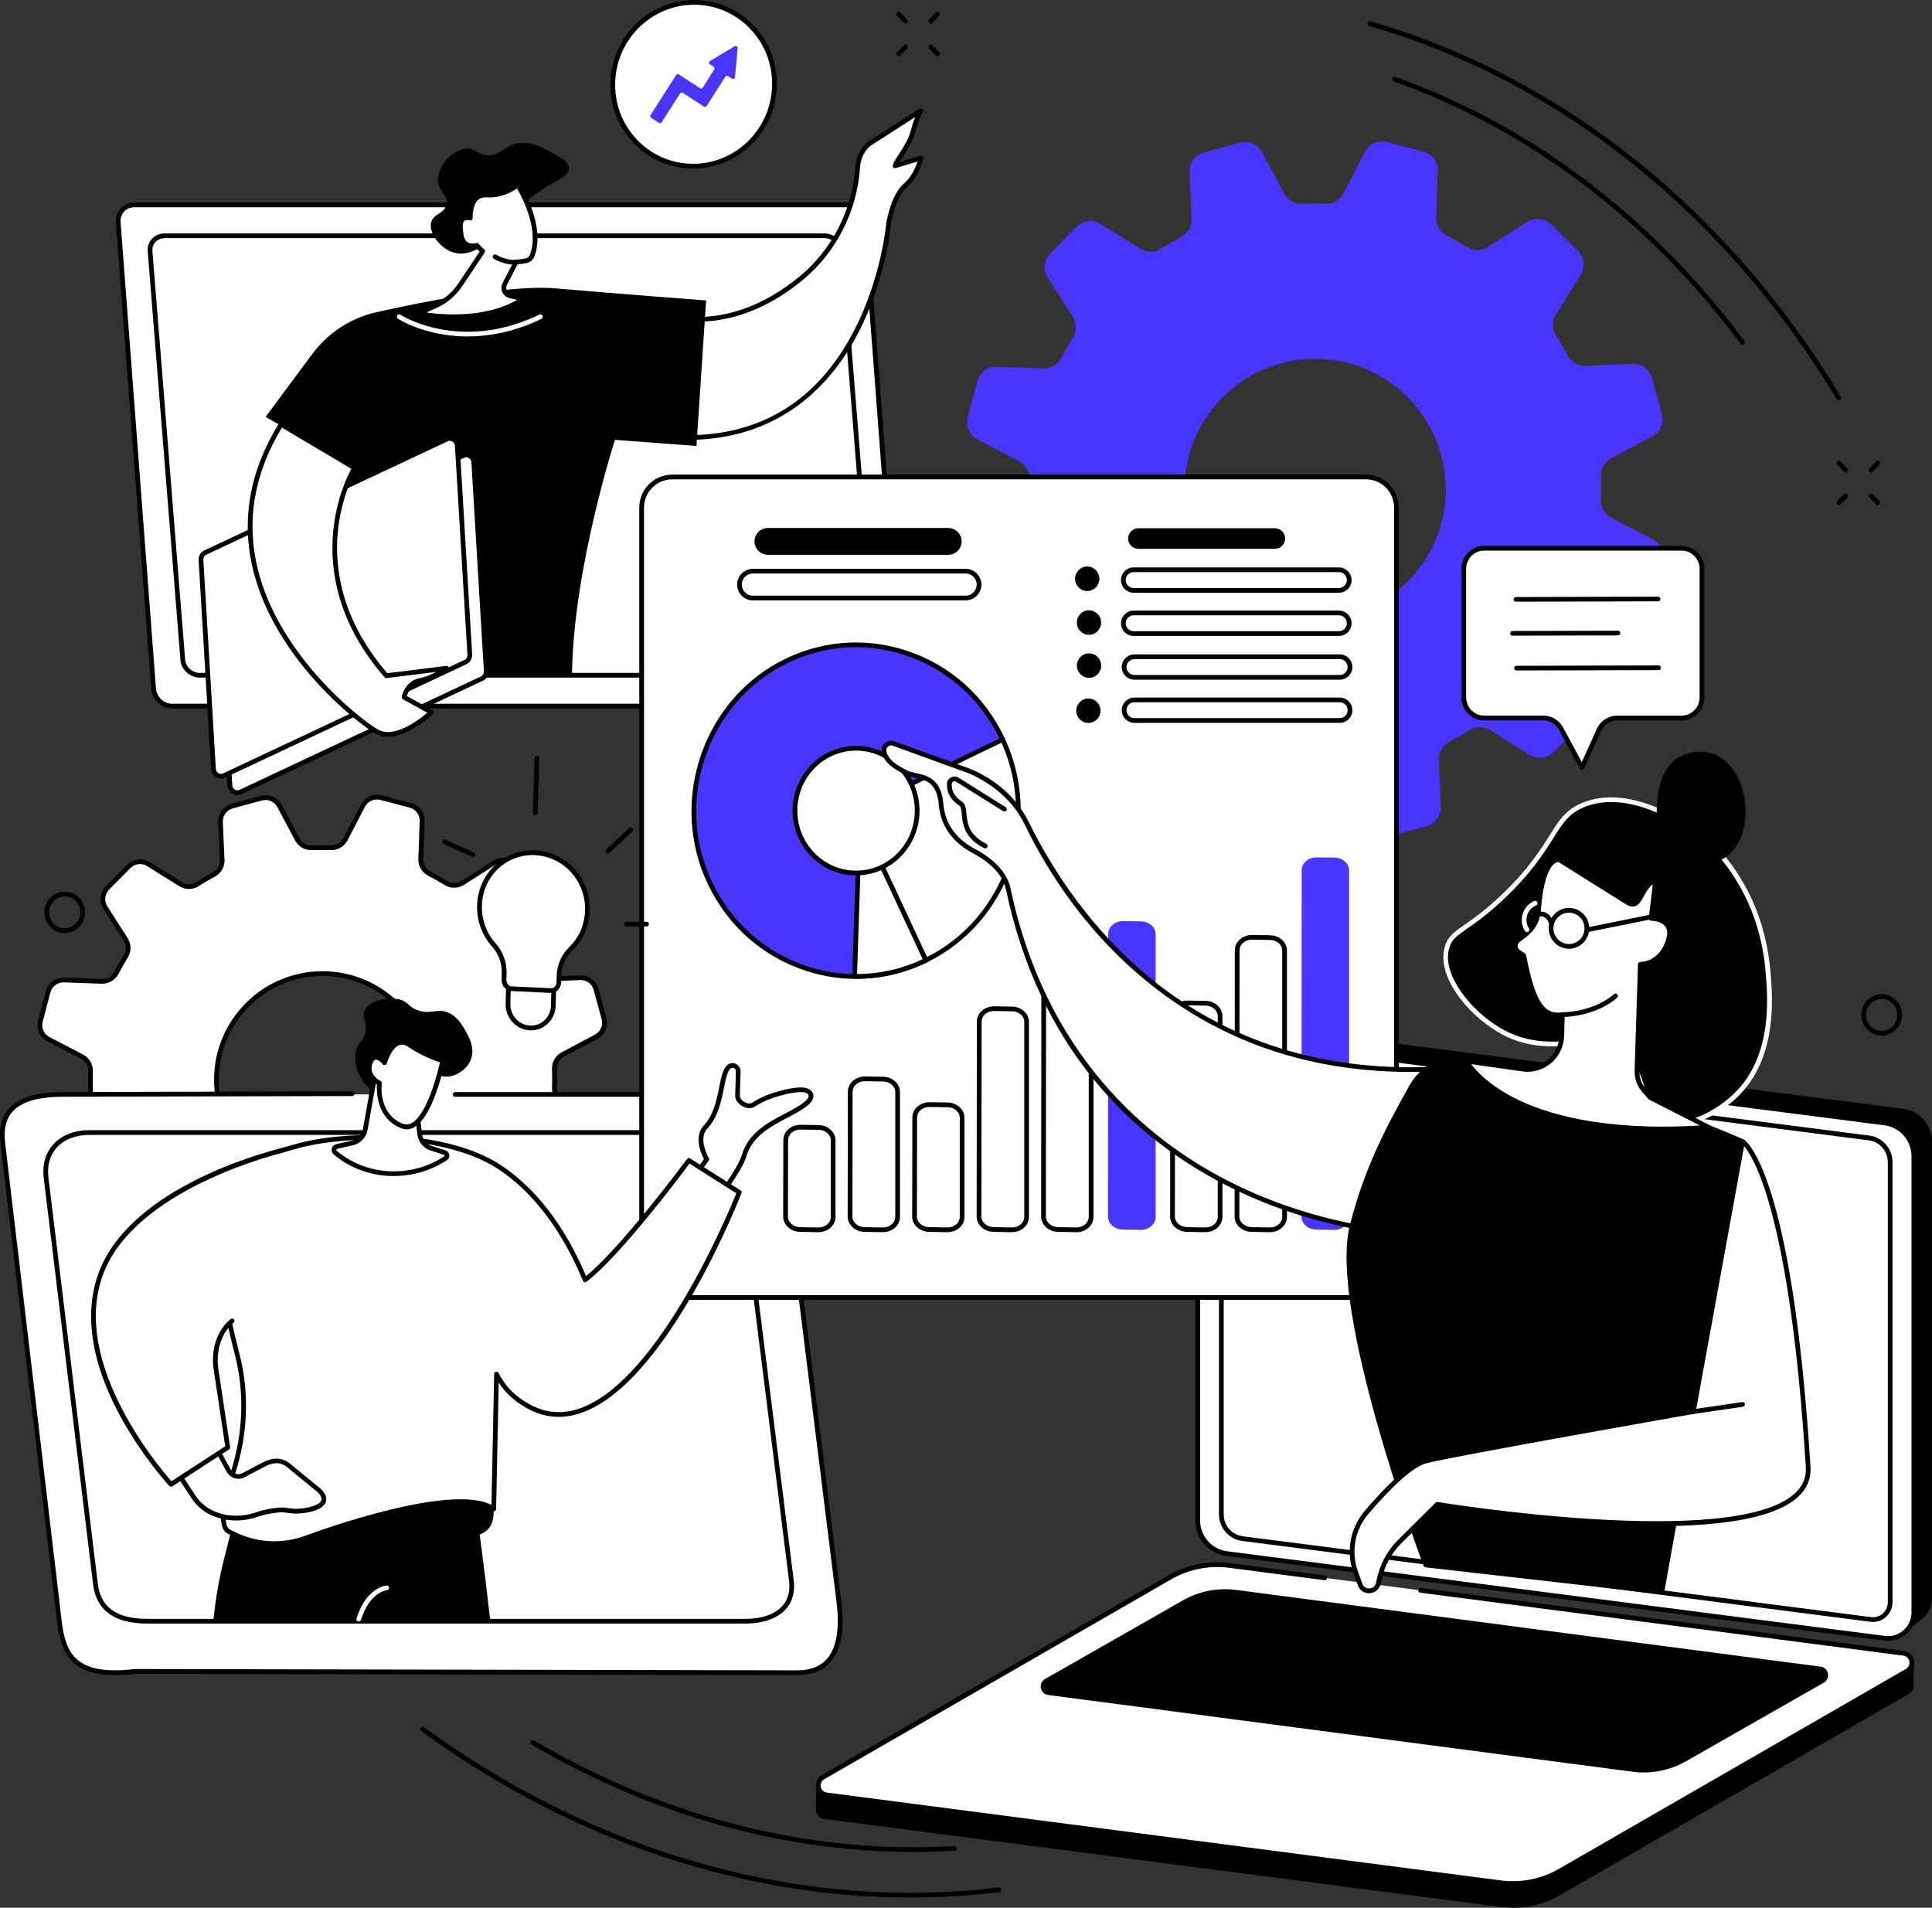 <?xml version="1.0" encoding="UTF-8"?>
<svg id="Layer_2" data-name="Layer 2" xmlns="http://www.w3.org/2000/svg" viewBox="0 0 559.81 552.79" height="552" width="559">
  <rect x="0" y="0" width="559.81" height="552.79" fill="#333333" stroke="none"/>
  <defs>
    <style>
      .cls-1 {
        fill: #fff;
      }

      .cls-2 {
        fill: #4836ff;
      }
    </style>
  </defs>
  <g id="Layer_1-2" data-name="Layer 1">
    <g id="Online_tech_talks" data-name="Online tech talks">
      <path class="cls-2" d="M478.86,156.24l-11.95-6.21c-1.93-1-3.14-3.02-3.05-5.19.09-2.29.08-4.58-.02-6.85-.1-2.16,1.09-4.18,3-5.2l11.88-6.31c2.34-1.24,3.51-3.94,2.81-6.5l-2.84-10.4c-.7-2.56-3.07-4.29-5.72-4.17l-13.47.6c-2.18.1-4.22-1.06-5.25-2.99-1.06-1.99-2.19-3.94-3.41-5.84-1.17-1.84-1.18-4.19-.02-6.04l7.15-11.43c1.4-2.25,1.07-5.17-.82-7.03l-7.66-7.59c-1.88-1.86-4.8-2.18-7.04-.75l-11.34,7.24c-1.84,1.17-4.18,1.19-6.03.04-1.91-1.19-3.87-2.31-5.89-3.35-1.94-1-3.12-3.04-3.05-5.22l.48-13.46c.09-2.65-1.66-5.01-4.22-5.68l-10.43-2.74c-2.56-.67-5.25.52-6.47,2.87l-6.21,11.95c-1,1.93-3.02,3.14-5.19,3.05-2.29-.09-4.58-.08-6.85.02-2.16.1-4.18-1.09-5.2-3l-6.31-11.88c-1.24-2.34-3.94-3.51-6.5-2.81l-10.4,2.84c-2.56.7-4.29,3.07-4.17,5.72l.6,13.47c.1,2.17-1.04,4.22-2.96,5.23-2.01,1.07-3.98,2.21-5.9,3.44-1.83,1.17-4.17,1.15-6.01,0l-11.43-7.15c-2.25-1.4-5.17-1.07-7.03.82l-7.59,7.66c-1.86,1.88-2.18,4.8-.75,7.04l7.24,11.34c1.17,1.84,1.19,4.18.04,6.03-1.19,1.91-2.31,3.87-3.35,5.89-1,1.94-3.04,3.12-5.22,3.05l-13.46-.48c-2.65-.09-5.01,1.66-5.68,4.22l-2.74,10.43c-.67,2.56.52,5.25,2.87,6.47l11.95,6.21c1.93,1,3.14,3.02,3.05,5.19-.09,2.29-.08,4.58.02,6.85.1,2.16-1.09,4.18-3,5.2l-11.88,6.31c-2.34,1.24-3.51,3.94-2.81,6.5l2.84,10.4c.7,2.56,3.07,4.29,5.72,4.17l13.47-.6c2.17-.1,4.22,1.04,5.23,2.96,1.07,2.01,2.22,3.98,3.44,5.9,1.17,1.83,1.15,4.17,0,6.01l-7.15,11.43c-1.41,2.25-1.07,5.17.82,7.03l7.66,7.59c1.88,1.86,4.8,2.18,7.04.75l11.34-7.24c1.84-1.17,4.18-1.19,6.03-.04,1.91,1.19,3.87,2.31,5.89,3.35,1.94,1,3.13,3.04,3.05,5.22l-.48,13.46c-.09,2.65,1.66,5.01,4.22,5.68l10.43,2.74c2.56.67,5.25-.52,6.47-2.87l6.21-11.95c1-1.93,3.02-3.14,5.19-3.05,2.29.09,4.58.08,6.85-.02,2.16-.1,4.18,1.09,5.2,3l6.31,11.88c1.24,2.34,3.94,3.51,6.5,2.81l10.4-2.84c2.56-.7,4.29-3.07,4.17-5.72l-.6-13.47c-.1-2.18,1.06-4.22,2.99-5.25,1.99-1.06,3.94-2.19,5.84-3.41,1.84-1.17,4.19-1.18,6.04-.02l11.43,7.15c2.25,1.4,5.17,1.07,7.03-.82l7.59-7.66c1.86-1.88,2.18-4.8.75-7.04l-7.24-11.34c-1.17-1.84-1.19-4.18-.04-6.03,1.19-1.91,2.31-3.87,3.35-5.89,1-1.94,3.04-3.12,5.22-3.05l13.46.48c2.65.09,5.01-1.66,5.68-4.22l2.74-10.43c.67-2.56-.52-5.25-2.87-6.47ZM381.07,179.65c-20.9,0-37.85-16.94-37.85-37.84s16.94-37.84,37.85-37.84,37.85,16.94,37.85,37.84-16.94,37.84-37.85,37.84Z"/>
      <g>
        <path class="cls-1" d="M172.86,324.55l-9.71-5.04c-1.57-.81-2.55-2.45-2.48-4.22.07-1.86.07-3.72-.01-5.56-.08-1.76.89-3.4,2.44-4.22l9.65-5.12c1.9-1.01,2.85-3.2,2.28-5.27l-2.3-8.45c-.57-2.08-2.49-3.48-4.64-3.39l-10.94.49c-1.77.08-3.43-.86-4.26-2.43-.86-1.62-1.78-3.2-2.77-4.74-.95-1.49-.96-3.4-.02-4.9l5.81-9.28c1.14-1.82.87-4.19-.66-5.71l-6.22-6.16c-1.53-1.51-3.9-1.77-5.71-.61l-9.21,5.88c-1.49.95-3.4.97-4.9.03-1.55-.97-3.14-1.87-4.79-2.72-1.58-.81-2.54-2.47-2.47-4.24l.39-10.93c.08-2.15-1.35-4.07-3.43-4.61l-8.47-2.23c-2.08-.55-4.26.42-5.25,2.33l-5.04,9.71c-.81,1.57-2.45,2.55-4.22,2.48-1.86-.07-3.72-.07-5.56.01-1.76.08-3.4-.89-4.22-2.44l-5.12-9.65c-1.01-1.9-3.2-2.85-5.28-2.28l-8.45,2.3c-2.08.57-3.48,2.49-3.39,4.64l.49,10.94c.08,1.76-.85,3.42-2.4,4.25-1.63.87-3.23,1.8-4.79,2.8-1.48.95-3.39.93-4.88,0l-9.28-5.81c-1.82-1.14-4.19-.87-5.71.66l-6.16,6.22c-1.51,1.53-1.77,3.9-.61,5.71l5.88,9.21c.95,1.49.97,3.4.03,4.9-.97,1.55-1.87,3.14-2.72,4.79-.81,1.58-2.47,2.54-4.24,2.47l-10.93-.39c-2.15-.08-4.07,1.35-4.61,3.43l-2.23,8.47c-.55,2.08.42,4.26,2.33,5.25l9.71,5.04c1.57.81,2.55,2.45,2.48,4.22-.07,1.86-.07,3.72.01,5.56.08,1.76-.89,3.4-2.44,4.22l-9.65,5.12c-1.9,1.01-2.85,3.2-2.28,5.27l2.3,8.45c.57,2.08,2.49,3.48,4.64,3.39l10.94-.49c1.76-.08,3.42.85,4.25,2.4.87,1.63,1.8,3.23,2.8,4.79.95,1.48.93,3.39,0,4.88l-5.81,9.28c-1.14,1.82-.87,4.19.66,5.71l6.22,6.16c1.53,1.51,3.9,1.77,5.71.61l9.21-5.88c1.49-.95,3.4-.97,4.9-.03,1.55.97,3.15,1.87,4.79,2.72,1.58.81,2.54,2.47,2.48,4.24l-.39,10.93c-.08,2.15,1.35,4.07,3.43,4.61l8.47,2.23c2.08.55,4.26-.42,5.25-2.33l5.04-9.71c.81-1.57,2.45-2.55,4.22-2.48,1.86.07,3.72.07,5.56-.01,1.76-.08,3.4.89,4.22,2.44l5.12,9.65c1.01,1.9,3.2,2.85,5.28,2.28l8.45-2.3c2.08-.57,3.48-2.49,3.39-4.64l-.49-10.94c-.08-1.77.86-3.43,2.43-4.26,1.62-.86,3.2-1.78,4.74-2.77,1.49-.95,3.4-.96,4.9-.02l9.28,5.81c1.82,1.14,4.19.87,5.71-.66l6.16-6.22c1.51-1.53,1.77-3.9.61-5.71l-5.88-9.21c-.95-1.49-.97-3.4-.03-4.9.97-1.55,1.88-3.14,2.72-4.79.81-1.58,2.47-2.54,4.24-2.47l10.93.39c2.15.08,4.07-1.35,4.61-3.43l2.23-8.47c.55-2.08-.42-4.26-2.33-5.25ZM93.45,343.56c-16.97,0-30.73-13.76-30.73-30.73s13.76-30.73,30.73-30.73,30.73,13.76,30.73,30.73-13.76,30.73-30.73,30.73Z"/>
        <path d="M77.67,395.39c-.45,0-.91-.06-1.36-.18l-8.47-2.23c-2.41-.63-4.03-2.81-3.94-5.3l.39-10.93c.05-1.51-.77-2.92-2.11-3.61-1.66-.86-3.29-1.78-4.83-2.75-1.27-.79-2.9-.78-4.17.03l-9.21,5.88c-2.1,1.34-4.79,1.05-6.56-.7l-6.22-6.16c-1.77-1.75-2.08-4.45-.76-6.56l5.81-9.28c.8-1.28.8-2.91,0-4.15-1-1.56-1.95-3.19-2.82-4.84-.69-1.31-2.12-2.11-3.62-2.04l-10.94.49c-2.5.12-4.68-1.49-5.33-3.89l-2.3-8.45c-.66-2.4.42-4.89,2.62-6.06l9.65-5.12c1.33-.7,2.14-2.11,2.08-3.59-.08-1.84-.09-3.73-.01-5.62.06-1.48-.77-2.89-2.11-3.58l-9.71-5.04c-2.21-1.15-3.31-3.63-2.67-6.03l2.23-8.47c.63-2.41,2.84-4.02,5.3-3.94l10.93.39c1.52.06,2.92-.77,3.61-2.1.85-1.65,1.78-3.28,2.75-4.83.79-1.27.78-2.9-.03-4.17l-5.88-9.21c-1.34-2.1-1.05-4.8.7-6.56l6.16-6.22c1.75-1.77,4.45-2.08,6.56-.76l9.28,5.81c1.28.8,2.91.8,4.15,0,1.57-1,3.19-1.95,4.84-2.82,1.31-.69,2.11-2.11,2.04-3.61l-.49-10.94c-.11-2.49,1.49-4.68,3.89-5.33l8.45-2.3c2.4-.65,4.89.42,6.06,2.62l5.12,9.65c.71,1.33,2.12,2.14,3.59,2.08,1.85-.08,3.74-.09,5.62-.01.05,0,.1,0,.15,0,1.43,0,2.76-.82,3.44-2.11l5.04-9.71c1.15-2.21,3.63-3.31,6.03-2.67l8.47,2.23c2.41.63,4.02,2.81,3.94,5.3l-.39,10.93c-.05,1.51.77,2.92,2.11,3.61,1.65.85,3.28,1.78,4.83,2.75,1.27.79,2.9.78,4.17-.03l9.21-5.88c2.1-1.34,4.8-1.05,6.56.7l6.22,6.16c1.77,1.75,2.08,4.45.76,6.56l-5.81,9.28c-.8,1.27-.79,2.91.01,4.17.99,1.55,1.93,3.17,2.8,4.79.7,1.32,2.14,2.14,3.63,2.06l10.94-.49c2.5-.11,4.68,1.49,5.33,3.89l2.31,8.45c.65,2.4-.42,4.89-2.62,6.06l-9.65,5.12c-1.33.71-2.14,2.11-2.08,3.59.08,1.85.09,3.74.01,5.62-.06,1.48.77,2.89,2.11,3.58l9.71,5.04c2.21,1.15,3.31,3.63,2.67,6.03l-2.23,8.47c-.63,2.41-2.8,4.03-5.3,3.94l-10.93-.39c-1.52-.05-2.92.77-3.61,2.1-.85,1.66-1.78,3.28-2.75,4.83-.79,1.27-.78,2.9.03,4.17l5.88,9.21c1.34,2.1,1.05,4.8-.7,6.56l-6.16,6.22c-1.75,1.77-4.45,2.08-6.56.76l-9.28-5.81c-1.27-.8-2.91-.79-4.17.01-1.56.99-3.17,1.93-4.79,2.8-1.32.7-2.13,2.12-2.06,3.63l.49,10.94c.11,2.49-1.49,4.68-3.89,5.33l-8.45,2.3c-2.4.65-4.89-.42-6.06-2.62l-5.12-9.65c-.71-1.33-2.13-2.14-3.59-2.08-1.85.08-3.74.09-5.62.01-1.46-.06-2.89.77-3.58,2.11l-5.04,9.71c-.93,1.79-2.74,2.85-4.67,2.85ZM55.28,368.45c.97,0,1.94.26,2.78.79,1.52.95,3.11,1.85,4.74,2.69,1.8.93,2.92,2.84,2.84,4.87l-.39,10.93c-.06,1.84,1.14,3.46,2.92,3.93l8.47,2.23c1.79.47,3.62-.35,4.47-1.98l5.04-9.71c.94-1.81,2.84-2.93,4.85-2.85,1.84.07,3.69.07,5.5-.01,2-.09,3.9,1.01,4.86,2.8l5.12,9.65c.87,1.63,2.72,2.43,4.49,1.94l8.45-2.3c1.78-.49,2.97-2.11,2.88-3.95l-.49-10.94c-.09-2.03,1-3.95,2.79-4.89,1.59-.84,3.17-1.77,4.7-2.74,1.7-1.09,3.91-1.1,5.63-.02l9.28,5.81c1.57.98,3.56.75,4.86-.56l6.16-6.22c1.3-1.31,1.51-3.31.52-4.87l-5.88-9.21c-1.09-1.71-1.1-3.92-.03-5.63.95-1.52,1.86-3.11,2.69-4.74.93-1.8,2.85-2.91,4.87-2.84l10.93.39c1.84.06,3.46-1.14,3.93-2.92l2.23-8.47c.47-1.78-.35-3.62-1.98-4.47l-9.71-5.04c-1.81-.94-2.92-2.84-2.85-4.85.07-1.84.07-3.69-.01-5.5-.09-2,1.01-3.9,2.8-4.86l9.65-5.12c1.63-.87,2.43-2.71,1.94-4.49l-2.31-8.45c-.48-1.78-2.09-2.96-3.95-2.88l-10.94.49c-2.02.08-3.95-1-4.89-2.79-.84-1.59-1.77-3.17-2.74-4.7-1.09-1.7-1.1-3.91-.02-5.63l5.81-9.28c.98-1.56.75-3.56-.56-4.86l-6.22-6.16c-1.31-1.3-3.31-1.51-4.87-.52l-9.21,5.88c-1.71,1.09-3.92,1.1-5.63.03-1.52-.95-3.12-1.86-4.74-2.69-1.8-.93-2.92-2.84-2.84-4.87l.39-10.93c.06-1.84-1.14-3.46-2.92-3.93l-8.47-2.23c-1.78-.47-3.62.35-4.47,1.98l-5.04,9.71c-.94,1.81-2.85,2.92-4.85,2.85-1.84-.07-3.69-.07-5.5.01-2.01.09-3.9-1.01-4.86-2.8l-5.12-9.65c-.87-1.63-2.72-2.43-4.49-1.94l-8.45,2.3c-1.78.49-2.97,2.11-2.88,3.95l.49,10.94c.09,2.03-.99,3.95-2.77,4.88-1.61.85-3.21,1.78-4.74,2.77-1.69,1.08-3.89,1.08-5.61,0l-9.28-5.81c-1.56-.98-3.56-.75-4.86.56l-6.16,6.22c-1.3,1.31-1.51,3.31-.52,4.87l5.88,9.21c1.09,1.71,1.1,3.92.03,5.63-.95,1.53-1.86,3.12-2.69,4.74-.93,1.8-2.86,2.9-4.87,2.84l-10.93-.39c-1.86-.07-3.46,1.13-3.93,2.92l-2.23,8.47c-.47,1.78.35,3.62,1.98,4.47l9.71,5.04c1.81.94,2.92,2.84,2.85,4.85-.07,1.84-.07,3.7.01,5.5.09,2-1.01,3.9-2.8,4.86l-9.65,5.12c-1.63.87-2.43,2.71-1.94,4.49l2.3,8.45c.49,1.78,2.1,2.97,3.95,2.88l10.94-.49c2.04-.09,3.95.99,4.88,2.77.86,1.62,1.79,3.21,2.77,4.74,1.08,1.69,1.08,3.89,0,5.61l-5.81,9.28c-.98,1.56-.75,3.56.56,4.86l6.22,6.16c1.31,1.3,3.31,1.51,4.87.52l9.21-5.88c.86-.55,1.85-.83,2.84-.83ZM93.45,344.24c-17.32,0-31.42-14.09-31.42-31.41s14.09-31.41,31.42-31.41,31.42,14.09,31.42,31.41-14.09,31.41-31.42,31.41ZM93.45,282.78c-16.57,0-30.05,13.48-30.05,30.05s13.48,30.05,30.05,30.05,30.05-13.48,30.05-30.05-13.48-30.05-30.05-30.05Z"/>
      </g>
      <g>
        <g>
          <path d="M263.68,549.82c-48.94,0-98.39-16.7-141.63-48.24-.3-.22-.37-.65-.15-.95.22-.3.65-.37.95-.15,50.59,36.9,109.72,53.39,166.49,46.42.39-.04.71.22.76.59.05.37-.22.71-.59.76-8.57,1.05-17.2,1.57-25.84,1.57Z"/>
          <path d="M264.48,536.61c-37.64,0-75.57-10.65-110.45-31.11-.33-.19-.43-.61-.24-.93.19-.33.61-.43.93-.24,38.38,22.52,80.5,33.08,121.79,30.56.39-.02.7.26.72.64.02.38-.26.7-.64.72-4.03.25-8.07.37-12.12.37Z"/>
        </g>
        <g>
          <path d="M532.79,115.99c-.23,0-.46-.12-.59-.33-32.37-53.86-80.48-92.27-135.46-108.15-.36-.1-.57-.48-.47-.85s.48-.57.85-.47c55.32,15.97,103.71,54.6,136.26,108.75.19.32.09.74-.23.94-.11.07-.23.1-.35.1Z"/>
          <path d="M504.88,99.87c-.21,0-.41-.1-.55-.28-26.67-35.82-61.39-62.09-100.4-75.98-.36-.13-.54-.52-.41-.87.13-.36.52-.54.87-.41,39.27,13.98,74.21,40.41,101.04,76.45.23.3.16.73-.14.96-.12.09-.27.14-.41.14Z"/>
        </g>
        <g>
          <path d="M262.34,6.78c-.18,0-.35-.07-.49-.21l-1.94-1.98c-.26-.27-.26-.7,0-.97.27-.26.7-.26.97,0l1.94,1.98c.26.27.26.7,0,.97-.13.13-.31.2-.48.2Z"/>
          <path d="M271.65,16.28c-.18,0-.35-.07-.49-.21l-1.94-1.98c-.26-.27-.26-.7.01-.97.27-.26.7-.26.97,0l1.94,1.98c.26.27.26.7,0,.97-.13.13-.31.2-.48.2Z"/>
          <path d="M260.4,16.28c-.17,0-.34-.07-.48-.2-.27-.26-.27-.7,0-.97l1.94-1.98c.27-.27.7-.27.97,0,.27.26.27.7,0,.97l-1.94,1.98c-.13.14-.31.21-.49.21Z"/>
          <path d="M269.7,6.78c-.17,0-.34-.07-.48-.2-.27-.26-.27-.7-.01-.97l1.94-1.98c.27-.27.7-.27.97,0,.27.26.27.7,0,.97l-1.94,1.98c-.13.14-.31.21-.49.21Z"/>
        </g>
        <g>
          <path d="M534.8,136.86c-.18,0-.35-.07-.49-.21l-1.94-1.98c-.26-.27-.26-.7,0-.97.27-.26.7-.26.97,0l1.94,1.98c.26.27.26.7,0,.97-.13.13-.31.2-.48.2Z"/>
          <path d="M544.1,146.36c-.18,0-.35-.07-.49-.21l-1.94-1.98c-.26-.27-.26-.7,0-.97.27-.26.7-.26.97.01l1.94,1.98c.26.27.26.7,0,.97-.13.13-.31.2-.48.2Z"/>
          <path d="M532.85,146.36c-.17,0-.34-.07-.48-.2-.27-.26-.27-.7,0-.97l1.94-1.98c.26-.27.7-.27.97-.01.27.26.27.7,0,.97l-1.94,1.98c-.13.14-.31.21-.49.21Z"/>
          <path d="M542.16,136.86c-.17,0-.34-.07-.48-.2-.27-.26-.27-.7,0-.97l1.94-1.98c.26-.27.7-.27.97,0,.27.26.27.7,0,.97l-1.94,1.98c-.13.14-.31.21-.49.21Z"/>
        </g>
        <path d="M545.23,300.07c-3.25,0-5.89-2.69-5.89-6s2.64-6,5.89-6,5.89,2.69,5.89,6-2.64,6-5.89,6ZM545.23,289.44c-2.49,0-4.52,2.08-4.52,4.63s2.03,4.63,4.52,4.63,4.52-2.08,4.52-4.63-2.03-4.63-4.52-4.63Z"/>
        <path d="M18.76,270.37c-3.25,0-5.89-2.69-5.89-6s2.64-6,5.89-6,5.89,2.69,5.89,6-2.64,6-5.89,6ZM18.76,259.73c-2.49,0-4.52,2.08-4.52,4.63s2.03,4.63,4.52,4.63,4.52-2.08,4.52-4.63-2.03-4.63-4.52-4.63Z"/>
      </g>
      <g>
        <g>
          <path class="cls-1" d="M487.26,208.04h-18.65c-2.3,0-4.39,1.37-5.35,3.5l-4.88,10.83-6.05-11.22c-1.03-1.92-3.01-3.11-5.16-3.11h-17.16c-3.25,0-5.89-2.69-5.89-6.01v-37.17c0-3.32,2.64-6.01,5.89-6.01h57.25c3.25,0,5.89,2.69,5.89,6.01v37.17c0,3.32-2.64,6.01-5.89,6.01Z"/>
          <path d="M458.38,223.06c-.25,0-.48-.14-.6-.36l-6.05-11.22c-.92-1.7-2.66-2.75-4.55-2.75h-17.16c-1.76,0-3.41-.7-4.65-1.97-1.24-1.26-1.92-2.94-1.92-4.73v-37.17c0-3.69,2.95-6.69,6.57-6.69h57.25c1.76,0,3.41.7,4.65,1.97,1.24,1.26,1.92,2.94,1.92,4.73v37.17c0,1.78-.68,3.46-1.92,4.73-1.24,1.27-2.89,1.96-4.65,1.96h-18.66c-2.02,0-3.88,1.21-4.72,3.09l-4.88,10.83c-.11.24-.34.39-.6.4,0,0-.02,0-.02,0ZM430.02,159.54c-2.87,0-5.2,2.39-5.2,5.32v37.17c0,1.42.54,2.76,1.53,3.77.98,1,2.29,1.55,3.67,1.55h17.16c2.4,0,4.6,1.33,5.76,3.47l5.4,10.01,4.31-9.57c1.07-2.37,3.41-3.9,5.97-3.9h18.65c1.39,0,2.69-.55,3.67-1.55.99-1.01,1.53-2.35,1.53-3.77v-37.17c0-1.42-.54-2.76-1.53-3.77-.98-1-2.29-1.55-3.67-1.55h-57.25Z"/>
        </g>
        <path d="M439.25,174.35c-.38,0-.68-.3-.68-.68,0-.38.3-.68.68-.68l41.18-.11h0c.38,0,.68.3.68.68,0,.38-.3.68-.68.68l-41.18.11h0Z"/>
        <path d="M438.28,184.19c-.38,0-.68-.3-.68-.68,0-.38.3-.68.68-.68l30.52-.08h0c.38,0,.68.3.68.68,0,.38-.3.68-.68.68l-30.52.08h0Z"/>
        <path d="M439.42,194.28c-.38,0-.68-.3-.68-.68,0-.38.3-.68.68-.68l41.18-.11h0c.38,0,.68.3.68.68,0,.38-.3.68-.68.68l-41.18.11h0Z"/>
      </g>
      <g>
        <g>
          <path class="cls-1" d="M177.56,24.52c.02-13.1,10.52-23.78,23.46-23.83,12.94-.06,23.41,10.52,23.4,23.62-.02,13.1-10.52,23.78-23.46,23.83-12.94.06-23.41-10.52-23.4-23.62Z"/>
          <path d="M200.85,48.82c-6.34,0-12.32-2.47-16.83-6.97-4.62-4.6-7.16-10.76-7.15-17.34C176.89,11.06,187.72.06,201.01,0c.04,0,.07,0,.11,0,6.34,0,12.32,2.47,16.83,6.97,4.62,4.6,7.16,10.76,7.15,17.34-.02,13.46-10.85,24.46-24.14,24.51-.04,0-.07,0-.11,0ZM178.24,24.52c0,6.21,2.39,12.03,6.75,16.37,4.25,4.24,9.88,6.57,15.86,6.57.03,0,.07,0,.1,0,12.54-.06,22.76-10.44,22.78-23.15,0-6.21-2.39-12.03-6.75-16.37-4.25-4.24-9.88-6.57-15.86-6.57-.03,0-.07,0-.1,0-12.54.06-22.76,10.44-22.78,23.15Z"/>
        </g>
        <path class="cls-2" d="M212.87,13.4l-7.14,4.25c-.37.22-.38.76-.02.99l1.06.69c.27.17.34.53.17.8l-3.31,5.23c-.17.27-.53.35-.79.18l-6.14-3.99c-.27-.17-.62-.09-.79.18l-7.39,11.6c-.17.27-.09.63.17.81l2.25,1.46c.27.17.62.09.79-.18l5.33-8.34c.17-.27.53-.35.79-.18l6.14,3.99c.27.17.62.09.79-.18l5.37-8.48c.17-.27.53-.35.8-.18l1.14.74c.36.24.84,0,.88-.44l.77-8.4c.04-.47-.46-.8-.86-.56Z"/>
      </g>
      <g>
        <g>
          <path d="M551.96,472.91l-191.25-26.84c-4.8-.62-8.4-4.74-8.4-9.63l-2.62-134.6s4.36-3.17,6.83-4.39c1.26-.62,2.71-.89,4.21-.7l190.68,24.54c4.8.62,8.4,4.74,8.4,9.63v132.2c0,2.37-1.07,4.45-2.73,5.83-1.53,1.27-5.12,3.95-5.12,3.95Z"/>
          <g>
            <path class="cls-1" d="M546.12,474.7l-190.68-24.54c-4.8-.62-8.4-4.74-8.4-9.63v-132.2c0-4.54,3.95-8.05,8.42-7.48l190.68,24.54c4.8.62,8.4,4.74,8.4,9.63v132.2c0,4.54-3.95,8.05-8.42,7.48Z"/>
            <path d="M547.07,475.45c-.34,0-.69-.02-1.03-.07l-190.68-24.54c-5.13-.66-9-5.09-9-10.3v-132.2c0-2.38,1.02-4.63,2.79-6.2,1.75-1.54,4.08-2.26,6.39-1.96l190.68,24.54c5.13.66,9,5.09,9,10.3v132.2c0,2.38-1.02,4.64-2.79,6.2-1.49,1.31-3.4,2.03-5.36,2.03ZM354.52,301.48c-1.63,0-3.22.59-4.46,1.69-1.48,1.3-2.33,3.19-2.33,5.17v132.2c0,4.53,3.36,8.38,7.81,8.95l190.68,24.54c1.92.25,3.86-.35,5.32-1.63,1.48-1.3,2.33-3.19,2.33-5.17v-132.2c0-4.53-3.36-8.38-7.8-8.95l-190.68-24.54c-.29-.04-.57-.05-.86-.05Z"/>
          </g>
          <path d="M542.7,469.98c-.24,0-.48-.02-.72-.05l-182.07-23.43c-3.82-.49-6.7-3.79-6.7-7.68v-127.52c0-1.65.71-3.22,1.94-4.31,1.22-1.07,2.84-1.57,4.45-1.36l182.07,23.43c3.82.49,6.7,3.79,6.7,7.68v127.52c0,1.65-.71,3.22-1.94,4.31-1.04.91-2.37,1.41-3.73,1.41ZM542.16,468.58c1.21.16,2.45-.22,3.37-1.03.94-.83,1.48-2.02,1.48-3.28v-127.52c0-3.2-2.37-5.92-5.51-6.32l-182.07-23.43c-1.21-.16-2.45.22-3.37,1.03-.94.83-1.48,2.02-1.48,3.28v127.52c0,3.2,2.37,5.92,5.51,6.32l182.07,23.43Z"/>
        </g>
        <g>
          <path d="M434.88,552.56l-196.11-25.52c-1.53-.2-2.4-1.5-2.38-2.79.01-.89.09-7.19.09-7.19l103.69-59.81c5.2-2.99,11.92-4.15,17.85-3.38l193.63,25.2c1.17.15,2.17.91,2.63,2.01l.31.74s-.17,5.25-.1,6.48c.05.96-.38,1.95-1.37,2.52l-101.09,58.32c-5.2,2.99-11.22,4.2-17.15,3.43Z"/>
          <path class="cls-1" d="M434.88,545.55l-195.41-25.47c-2.59-.34-3.28-3.81-1.01-5.12l100.55-57.94c5.2-2.99,11.22-4.2,17.15-3.43l195.41,25.47c2.59.34,3.28,3.81,1.01,5.12l-100.55,57.94c-5.2,2.99-11.22,4.2-17.15,3.43Z"/>
          <path d="M473.14,513.39l-169.44-22.25c-2.34-.3-2.96-3.44-.91-4.62l39.84-22.73c4.69-2.7,10.13-3.79,15.49-3.1l169.44,22.25c2.34.3,2.96,3.44.91,4.62l-39.84,22.73c-4.69,2.7-10.13,3.79-15.49,3.1Z"/>
          <path d="M438.34,546.46c-1.18,0-2.37-.08-3.54-.23l-195.41-25.47c-1.47-.19-2.61-1.26-2.91-2.73-.29-1.47.35-2.91,1.65-3.66l100.55-57.94c5.29-3.05,11.54-4.3,17.58-3.52l27.67,3.61c.37.05.64.39.59.77-.05.37-.39.64-.76.59l-27.67-3.61c-5.75-.74-11.69.45-16.72,3.35l-100.55,57.94c-.95.55-1.13,1.5-.99,2.21.14.7.67,1.5,1.74,1.64l195.41,25.47c5.75.74,11.69-.45,16.72-3.35l100.55-57.94c.95-.55,1.13-1.5.99-2.21-.14-.7-.67-1.5-1.74-1.64l-139.97-18.24c-.37-.05-.64-.39-.59-.77.05-.37.38-.64.76-.59l139.97,18.24c1.47.19,2.61,1.26,2.91,2.73.29,1.47-.35,2.91-1.65,3.66l-100.55,57.94c-4.26,2.46-9.14,3.74-14.04,3.74Z"/>
        </g>
      </g>
      <g>
        <g>
          <g>
            <path class="cls-1" d="M38.89,59.37h206.4c2.77,0,5.18,2.26,5.39,5.06l10.25,135.13c.21,2.79-1.86,5.06-4.63,5.06H49.9c-2.77,0-5.18-2.26-5.39-5.06l-10.25-135.13c-.21-2.79,1.86-5.06,4.63-5.06Z"/>
            <path d="M256.3,205.29H49.9c-3.11,0-5.84-2.55-6.07-5.69l-10.25-135.13c-.12-1.55.38-3.01,1.4-4.11,1-1.08,2.39-1.68,3.91-1.68h206.4c3.11,0,5.84,2.55,6.08,5.69l10.25,135.13c.12,1.55-.38,3.01-1.4,4.11-1,1.08-2.39,1.68-3.91,1.68ZM38.89,60.05c-1.14,0-2.17.44-2.91,1.24-.76.82-1.12,1.91-1.04,3.08l10.25,135.13c.19,2.44,2.3,4.42,4.71,4.42h206.4c1.14,0,2.17-.44,2.91-1.24.76-.82,1.12-1.91,1.04-3.08l-10.25-135.13c-.19-2.44-2.3-4.42-4.71-4.42H38.89Z"/>
          </g>
          <path d="M249.02,196.34H57.96c-2.9,0-5.45-2.27-5.67-5.06l-9.49-118.48c-.11-1.34.33-2.61,1.22-3.58.94-1.02,2.27-1.59,3.74-1.59h191.06c2.9,0,5.45,2.27,5.67,5.06l9.49,118.48c.11,1.34-.33,2.61-1.22,3.58-.94,1.02-2.27,1.59-3.74,1.59ZM47.76,69c-1.08,0-2.06.41-2.74,1.15-.63.69-.94,1.59-.86,2.55l9.49,118.48c.17,2.1,2.1,3.8,4.31,3.8h191.06c1.08,0,2.06-.41,2.74-1.15.63-.69.94-1.59.86-2.55l-9.49-118.48c-.17-2.1-2.1-3.8-4.31-3.8H47.76Z"/>
        </g>
        <g>
          <g>
            <g>
              <path class="cls-1" d="M193.17,91.22s17.64,6.87,38.87-10.52c9.74-7.98,15.67-19.76,16.49-32.4.16-2.47,1.25-4.78,3.05-6.46l15.21-9.78s-1.08,1.68-2.25,6.02c-1.17,4.34-4.74,8.16-5.2,9.96l7.45-2.24s-.79,4.72-4.43,7.88c-3.64,3.15-4.88,11.07-4.88,11.07,0,0-5.18,63.05-59.77,62.03l-4.54-35.56Z"/>
              <path d="M198.99,127.48c-.43,0-.86,0-1.3-.01-.34,0-.62-.26-.66-.6l-4.54-35.56c-.03-.24.07-.48.26-.62.19-.15.44-.19.67-.1.17.07,17.55,6.5,38.19-10.42,9.5-7.79,15.43-19.42,16.25-31.91.17-2.65,1.34-5.11,3.27-6.91.03-.03.06-.05.1-.08l15.21-9.78c.27-.17.62-.14.85.09.23.23.27.58.09.85,0,.01-1.05,1.68-2.17,5.83-.74,2.72-2.33,5.18-3.62,7.15-.36.56-.7,1.08-.98,1.54l5.99-1.8c.23-.07.47-.02.65.14.18.16.26.39.22.63-.03.2-.88,5-4.66,8.28-3.41,2.96-4.64,10.58-4.66,10.66,0,.11-1.4,16.03-9.48,31.61-7.38,14.22-21.98,31.01-49.68,31.01ZM198.31,126.11c.24,0,.48,0,.73,0,21.7,0,37.99-10.18,48.42-30.28,7.96-15.34,9.33-30.98,9.34-31.14.06-.38,1.33-8.25,5.12-11.53,2.36-2.05,3.47-4.83,3.93-6.36l-6.3,1.9c-.23.07-.49,0-.67-.16-.18-.17-.25-.42-.19-.66.21-.83.9-1.88,1.76-3.21,1.23-1.89,2.76-4.25,3.44-6.76.46-1.71.91-3.02,1.29-3.99l-13.17,8.47c-1.65,1.56-2.64,3.68-2.79,5.96-.84,12.87-6.95,24.85-16.74,32.88-18.35,15.04-34.31,12.1-38.49,10.96l4.33,33.92Z"/>
            </g>
            <path d="M81.04,195.46h84.7c.36-30.61,12.44-68.01,12.44-68.01l23.62,1.77,2.8-42.17s-24.08-1.8-43.57-3.49c-13.16-1.14-37.55,3.67-52,6.91-7.41,1.66-13.98,5.95-18.53,12.08l-13.54,18.24,14.7,8.42c-12.6,21.45-12.49,48.73-10.62,66.24Z"/>
            <g>
              <g>
                <path class="cls-1" d="M137.28,133.91l3.62,60.54c.06.92-.44,1.78-1.25,2.16l-69.97,32.88c-1.37.65-2.95-.34-3.04-1.9l-3.62-60.54c-.06-.92.44-1.78,1.25-2.16l69.97-32.88c1.37-.65,2.95.34,3.04,1.9Z"/>
                <path d="M68.78,230.38c-.49,0-.97-.13-1.42-.4-.83-.49-1.36-1.37-1.42-2.35l-3.62-60.54c-.07-1.21.57-2.32,1.65-2.82l69.97-32.88c.84-.4,1.79-.35,2.6.13.83.49,1.36,1.37,1.42,2.35l3.62,60.54c.07,1.19-.59,2.33-1.65,2.82l-69.97,32.88c-.38.18-.78.27-1.18.27ZM135.12,132.49c-.2,0-.41.04-.6.14l-69.97,32.88c-.55.26-.9.86-.86,1.5l3.62,60.54c.03.53.31,1,.75,1.26.41.24.89.27,1.32.07l69.97-32.88c.55-.26.9-.87.86-1.5l-3.62-60.54c-.03-.53-.31-1-.75-1.26-.23-.13-.47-.2-.72-.2Z"/>
              </g>
              <g>
                <path class="cls-1" d="M132.51,129.13l3.62,60.54c.06.92-.44,1.78-1.25,2.16l-69.97,32.88c-1.37.65-2.95-.34-3.04-1.9l-3.62-60.54c-.06-.92.44-1.78,1.25-2.16l69.97-32.88c1.37-.65,2.95.34,3.04,1.9Z"/>
                <path d="M64.01,225.6c-.49,0-.97-.13-1.42-.4-.83-.49-1.36-1.37-1.42-2.35l-3.62-60.54c-.07-1.19.59-2.33,1.65-2.82l69.97-32.88c.84-.4,1.79-.35,2.6.13.83.49,1.36,1.37,1.42,2.35l3.62,60.54c.07,1.19-.59,2.33-1.65,2.82l-69.97,32.88c-.38.18-.78.27-1.18.27ZM130.35,127.71c-.2,0-.41.04-.6.14l-69.97,32.88c-.55.26-.9.86-.86,1.51l3.62,60.54c.03.53.31,1,.75,1.26.41.24.89.27,1.32.07l69.97-32.88c.55-.26.9-.86.86-1.51l-3.62-60.54c-.03-.53-.31-1-.75-1.26-.23-.13-.47-.2-.72-.2Z"/>
              </g>
            </g>
            <g>
              <path class="cls-1" d="M81.45,122.99l21.26,12.61s-17.74,29.23,9.22,60.19l17.43-2.16s-3.75,2.82-7.6,3.53c-3.86.71-4.68,4.85-4.68,4.85l7.92,4.39s-9.74,9.14-15.84,5.58c-6.1-3.57-56.86-41.93-27.7-88.99Z"/>
              <path d="M112.37,213.49c-1.24,0-2.45-.27-3.57-.92-5.5-3.22-29.08-21.72-35.41-47.23-3.61-14.52-1.09-28.89,7.48-42.71.2-.32.61-.42.93-.23l21.26,12.61c.16.09.27.24.31.42.04.18.02.36-.08.52-.04.07-4.39,7.35-5.41,18.26-.94,9.99.8,25.17,14.33,40.85l17.07-2.11c.31-.04.6.13.72.42.12.29.02.62-.22.8-.16.12-3.92,2.93-7.89,3.65-2.63.48-3.67,2.83-4.01,3.85l7.45,4.12c.19.11.32.3.35.51.03.22-.05.43-.21.58-.34.32-7.1,6.59-13.09,6.59ZM81.68,123.92c-8.08,13.32-10.42,27.14-6.96,41.09,6.22,25.04,29.38,43.22,34.78,46.38,4.69,2.74,12.02-2.91,14.32-4.86l-7.07-3.92c-.26-.14-.4-.44-.34-.73.04-.19.96-4.61,5.23-5.39,1.72-.31,3.42-1.08,4.76-1.8l-14.37,1.78c-.22.03-.45-.06-.6-.23-14.09-16.17-15.87-31.89-14.89-42.22.91-9.52,4.18-16.2,5.26-18.18l-20.1-11.93Z"/>
            </g>
          </g>
          <g>
            <path d="M140.54,70.85c-2.11,1.33-5.44,3.42-9.14,2.3-3.94-1.19-7.21-5.68-6.48-8.68.64-2.63,3.98-2.57,4.49-5.32.48-2.58-2.3-3.56-2.49-6.73-.25-4.23,4.28-9.27,8.48-9.39,2.58-.07,2.84,1.77,5.82,1.95,4.06.25,4.87-3.09,9.47-3.54,3.32-.32,6.03,1.1,8.31,2.3,3.38,1.78,5.61,2.95,5.82,4.78.43,3.75-8.26,4.35-16.29,13.82-2.92,3.44-4.02,6.01-7.98,8.5Z"/>
            <g>
              <path class="cls-1" d="M154.24,73.98c3.13-8.57-3.7-19.48-4.2-20.37,0,0-3.86,3.25-9.02,2.9-5.15-.35-4.72,6.69-4.72,6.69-2.8-.62-3.29,1.28-2.6,5.16.69,3.88,4.51,2.75,4.51,2.75.53.64,1.09,1.2,1.67,1.69l-6.54,9.77c-1.79,2.67-4.28,4.77-7.2,6.07l-2.65,1.18c-.69.31-.55,1.34.2,1.44,5.18.7,17.35,1.58,26.49-3.79.55-.32.4-1.16-.22-1.3l-2.12-.46c-1.51-.32-2.3-2.01-1.58-3.4l3.32-6.4c1.16-.05,2.15-.2,2.87-.35.83-.17,1.51-.77,1.8-1.58Z"/>
              <path d="M131.45,92.46c-3.28,0-6.07-.28-7.86-.53-.64-.09-1.13-.58-1.22-1.22-.09-.65.24-1.26.84-1.52l2.65-1.18c2.8-1.25,5.19-3.26,6.91-5.83l6.21-9.28c-.36-.33-.7-.68-1.02-1.05-.68.12-2.01.21-3.15-.49-.94-.58-1.54-1.55-1.78-2.89-.52-2.93-.35-4.56.57-5.45.49-.47,1.16-.68,2.02-.62.04-1.3.34-3.83,1.87-5.35.92-.92,2.13-1.33,3.58-1.23,4.83.32,8.49-2.71,8.53-2.74.16-.13.36-.19.56-.15.2.04.37.16.47.34l.12.21c2.69,4.6,6.8,13.4,4.13,20.73h0c-.38,1.04-1.24,1.79-2.31,2.01-.85.18-1.71.29-2.59.35l-3.14,6.06c-.24.47-.25,1.02-.03,1.5.22.47.64.81,1.15.92l2.12.46c.56.12.99.57,1.08,1.14.09.57-.17,1.12-.66,1.41-5.99,3.52-13.28,4.4-19.06,4.4ZM138.21,70.42c.2,0,.4.09.53.25.48.58,1.01,1.12,1.58,1.61.26.22.32.61.12.9l-6.54,9.77c-1.86,2.78-4.45,4.96-7.49,6.31l-2.65,1.18s-.05.02-.04.08c0,.05.03.05.05.06,4.83.65,17.03,1.6,26.05-3.7l-2.14-.5c-.93-.2-1.69-.81-2.1-1.67-.41-.87-.39-1.86.05-2.71l3.32-6.4c.11-.22.33-.36.58-.37.93-.04,1.86-.15,2.76-.34.6-.13,1.09-.55,1.3-1.15,2.48-6.79-1.61-15.34-3.77-19.13-1.35.93-4.68,2.86-8.86,2.57-1.06-.07-1.89.2-2.53.83-1.65,1.64-1.47,5.1-1.47,5.13.01.21-.08.42-.24.56-.16.14-.38.2-.59.15-.78-.17-1.32-.12-1.61.15-.52.5-.58,1.92-.17,4.22.17.93.55,1.6,1.14,1.96,1.05.66,2.49.25,2.51.25.06-.02.13-.03.19-.03ZM154.24,73.98h0,0Z"/>
            </g>
            <path d="M148.73,76.65c-2.88,0-5.53-1.6-5.65-1.67-.32-.2-.42-.62-.23-.94.2-.32.62-.42.94-.23.03.02,2.96,1.78,5.68,1.43.38-.05.72.22.76.59.05.37-.22.72-.59.76-.31.04-.61.06-.92.06Z"/>
          </g>
          <path class="cls-1" d="M135.53,97.49c-12.26,0-20.12-5.06-20.24-5.14-.31-.21-.4-.63-.19-.95.21-.31.63-.4.95-.19.17.11,17.2,11.03,40.25-.05.34-.16.75-.02.91.32.16.34.02.75-.32.91-7.94,3.82-15.2,5.09-21.36,5.09Z"/>
        </g>
      </g>
      <g>
        <g>
          <path class="cls-1" d="M231.11,484.7l-192.01-.38c-21.73,2.64-21.17-8.96-22.53-20.02L.83,331.3c-1.36-11.05,6.59-14.18,17.67-14.18h186.42c11.08,0,19.91-.03,21.28,11.02l16.92,136.16c1.36,11.05-.92,20.4-12,20.4Z"/>
          <path d="M215.97,470.44H42.67c-9.52,0-14.79-3.83-15.69-11.37l-14.31-117.75c-.45-3.82.48-7.15,2.69-9.64,2.4-2.71,6.14-4.2,10.53-4.2h173.29c8.97,0,15.13,4.89,16.06,12.77l14.76,117.75c.39,3.33-.37,6.09-2.26,8.22-2.41,2.72-6.6,4.22-11.77,4.22ZM25.89,328.85c-3.99,0-7.36,1.33-9.51,3.74-1.94,2.19-2.76,5.15-2.35,8.57l14.31,117.75c.81,6.84,5.5,10.17,14.33,10.17h173.3c4.78,0,8.6-1.33,10.75-3.76,1.62-1.83,2.27-4.23,1.93-7.15l-14.76-117.75c-1.01-8.53-8.26-11.57-14.71-11.57H25.89Z"/>
        </g>
        <path d="M231.11,485.39l-191.97-.38c-8.04.97-13.68.07-17.24-2.75-4.42-3.5-5.08-9.51-5.71-15.32-.09-.84-.19-1.69-.29-2.54L.15,331.38c-.53-4.28.3-7.69,2.45-10.13,2.87-3.24,8.07-4.82,15.89-4.82l83.55-.2h0c.38,0,.68.3.68.68,0,.38-.3.68-.68.68l-83.56.2c-7.42,0-12.28,1.42-14.87,4.36-1.91,2.16-2.6,5.12-2.12,9.06l15.74,133c.1.85.2,1.7.29,2.55.63,5.79,1.23,11.25,5.2,14.4,3.27,2.59,8.59,3.4,16.27,2.46.03,0,.05,0,.08,0h0l192.01.38c3.71,0,6.56-1.1,8.49-3.28,2.82-3.19,3.78-8.7,2.84-16.35l-16.92-136.16c-.05-.37.22-.72.59-.76.37-.05.72.22.76.59l16.92,136.16c.99,8.06-.07,13.92-3.17,17.42-2.2,2.48-5.4,3.74-9.51,3.74Z"/>
      </g>
      <path d="M206.99,317.8h-.71s-74.41,0-74.41,0c-.38,0-.68-.31-.68-.68s.31-.68.68-.68h75.12c.38,0,.68.31.68.68,0,.38-.31.68-.68.68Z"/>
      <g>
        <g>
          <rect class="cls-1" x="185.92" y="138.2" width="218.71" height="237.77" rx="8.88" ry="8.88"/>
          <path d="M395.75,376.65h-200.96c-5.27,0-9.56-4.29-9.56-9.56v-220.01c0-5.27,4.29-9.56,9.56-9.56h200.96c5.27,0,9.56,4.29,9.56,9.56v220.01c0,5.27-4.29,9.56-9.56,9.56ZM194.8,138.88c-4.52,0-8.19,3.68-8.19,8.19v220.01c0,4.52,3.68,8.19,8.19,8.19h200.96c4.52,0,8.19-3.68,8.19-8.19v-220.01c0-4.52-3.68-8.19-8.19-8.19h-200.96Z"/>
        </g>
        <g>
          <g>
            <path class="cls-1" d="M290.52,214.26c11.16,23.95,1.2,52.6-22.27,64l-21.58-43.41,43.85-20.59Z"/>
            <path d="M268.25,278.94c-.25,0-.49-.14-.61-.38l-21.58-43.41c-.08-.16-.09-.36-.03-.53.06-.17.19-.32.35-.39l43.85-20.59c.16-.08.35-.09.52-.02.17.06.31.19.39.35,11.3,24.25,1.17,53.36-22.59,64.9-.1.05-.2.07-.3.07ZM247.59,235.17l20.97,42.17c22.46-11.31,32.06-38.93,21.62-62.17l-42.59,20Z"/>
          </g>
          <g>
            <path class="cls-2" d="M290.52,214.26c-11.48-24.63-40.84-34.69-64.68-21.71-21.29,11.59-30.55,38.21-21.19,60.91,10.48,25.43,39.48,36.52,63.61,24.8l-19.13-41.03c-.6-1.29-.06-2.84,1.2-3.45l40.19-19.52Z"/>
            <path d="M248.08,283.64c-5.63,0-11.28-1.03-16.73-3.11-12.45-4.74-22.16-14.26-27.33-26.81-9.45-22.93,0-50.06,21.49-61.77,11.55-6.29,24.75-7.5,37.17-3.42,12.65,4.16,22.75,13.19,28.46,25.43.16.34.01.74-.32.9l-40.19,19.52c-.93.45-1.32,1.59-.88,2.55l19.13,41.03c.16.34.01.74-.32.9-6.52,3.17-13.49,4.76-20.48,4.76ZM247.99,187.53c-7.51,0-14.97,1.89-21.82,5.63-20.9,11.38-30.07,37.76-20.89,60.05,5.02,12.19,14.45,21.44,26.55,26.05,11.65,4.44,24.24,3.97,35.52-1.32l-18.84-40.41c-.76-1.62-.08-3.58,1.52-4.35l39.58-19.23c-5.59-11.59-15.29-20.13-27.36-24.11-4.69-1.54-9.49-2.31-14.27-2.31Z"/>
          </g>
          <g>
            <path class="cls-1" d="M268.25,278.26l-19.13-41.03-1.5,45.69c6.92.07,13.96-1.42,20.63-4.66Z"/>
            <path d="M248.08,283.61c-.15,0-.31,0-.46,0-.18,0-.36-.08-.49-.21-.13-.13-.2-.31-.19-.49l1.5-45.69c0-.32.24-.58.55-.65.31-.07.62.09.76.38l19.13,41.03c.16.34.01.74-.32.9-6.47,3.14-13.35,4.73-20.47,4.73ZM249.72,240.11l-1.38,42.13c6.6-.04,12.99-1.48,19.02-4.3l-17.63-37.82Z"/>
          </g>
          <g>
            <ellipse class="cls-1" cx="248.05" cy="234.9" rx="17.71" ry="18.07"/>
            <path d="M248.05,253.65c-10.14,0-18.39-8.41-18.39-18.76s8.25-18.76,18.39-18.76,18.39,8.41,18.39,18.76-8.25,18.76-18.39,18.76ZM248.05,217.5c-9.39,0-17.02,7.8-17.02,17.39s7.64,17.39,17.02,17.39,17.02-7.8,17.02-17.39-7.64-17.39-17.02-17.39Z"/>
          </g>
        </g>
        <g>
          <path d="M237.15,357.04s-.07,0-.1,0l-5.28-.1c-2.67-.05-4.84-2.03-4.84-4.42l.05-22.19c0-1.1.46-2.15,1.28-2.96.95-.94,2.3-1.47,3.74-1.45l5.23.08c2.68.04,4.86,2.02,4.86,4.41v22.21c0,1.1-.46,2.16-1.28,2.97-.94.92-2.26,1.44-3.66,1.44ZM237.08,355.67c1.06.04,2.08-.36,2.78-1.05.56-.55.87-1.26.87-1.99v-22.21c0-1.65-1.58-3.02-3.51-3.04l-5.23-.08s-.04,0-.06,0c-1.04,0-2.02.38-2.7,1.05-.56.55-.87,1.26-.87,1.99l-.05,22.19c0,1.65,1.56,3.02,3.5,3.05l5.28.1Z"/>
          <path d="M255.84,357.04s-.07,0-.1,0l-5.28-.1c-2.67-.05-4.84-2.03-4.84-4.42l.05-36.2c0-1.1.46-2.15,1.28-2.96.94-.92,2.27-1.45,3.66-1.45.03,0,.05,0,.08,0l5.22.08c2.68.04,4.86,2.02,4.86,4.41v36.22c0,1.1-.46,2.15-1.28,2.97-.94.92-2.27,1.44-3.66,1.44ZM255.76,355.67c1.06.02,2.08-.36,2.78-1.05.56-.55.87-1.26.87-1.99v-36.22c0-1.65-1.58-3.02-3.51-3.04l-5.22-.08s-.04,0-.06,0c-1.04,0-2.02.38-2.7,1.05-.56.55-.87,1.26-.87,1.99l-.05,36.2c0,1.65,1.57,3.01,3.5,3.05l5.28.1Z"/>
          <path d="M274.53,357.04s-.07,0-.1,0l-5.28-.1c-2.67-.05-4.84-2.03-4.84-4.42l.05-28.73c0-1.1.46-2.15,1.28-2.96.95-.94,2.33-1.47,3.74-1.45l5.22.08c2.68.04,4.86,2.02,4.86,4.41v28.76c0,1.1-.46,2.16-1.28,2.97-.94.92-2.26,1.44-3.66,1.44ZM274.45,355.67c1.06.04,2.08-.36,2.78-1.05.56-.55.87-1.26.87-1.99v-28.76c0-1.65-1.58-3.02-3.51-3.04l-5.23-.08c-1.05-.03-2.07.37-2.76,1.05-.56.55-.87,1.26-.87,1.99l-.05,28.73c0,1.65,1.57,3.01,3.5,3.05l5.28.1Z"/>
          <path d="M293.21,357.04s-.07,0-.1,0l-5.28-.1c-2.67-.05-4.84-2.03-4.84-4.42l.06-56.52c0-1.1.46-2.15,1.28-2.96.94-.92,2.27-1.45,3.66-1.45.03,0,.05,0,.08,0l5.22.08c2.68.04,4.86,2.02,4.86,4.41v56.55c0,1.1-.46,2.15-1.28,2.97-.94.92-2.27,1.44-3.66,1.44ZM293.14,355.67c1.06.02,2.08-.36,2.78-1.05.56-.55.87-1.26.87-1.99v-56.55c0-1.65-1.58-3.02-3.51-3.05l-5.22-.08c-1.09-.01-2.07.37-2.76,1.05-.56.55-.87,1.26-.87,1.99l-.06,56.52c0,1.65,1.57,3.01,3.5,3.05l5.28.1Z"/>
          <path d="M311.9,357.04s-.07,0-.1,0l-5.28-.1c-2.67-.05-4.84-2.03-4.84-4.41l.06-71.07c0-1.1.46-2.15,1.28-2.96.95-.94,2.29-1.46,3.74-1.45l5.22.08c2.68.04,4.86,2.02,4.86,4.41v71.1c0,1.1-.46,2.16-1.28,2.97-.94.92-2.26,1.44-3.66,1.44ZM311.82,355.67c1.06.03,2.08-.36,2.78-1.05.56-.55.87-1.26.87-1.99v-71.1c0-1.65-1.58-3.01-3.51-3.04l-5.22-.08c-1.07-.02-2.07.37-2.76,1.05-.56.55-.87,1.26-.87,1.99l-.06,71.07c0,1.64,1.57,3.01,3.5,3.05l5.28.1Z"/>
          <path class="cls-2" d="M330.5,356.36l-5.28-.1c-2.32-.04-4.17-1.7-4.17-3.73l.06-81.9c0-2.08,1.95-3.76,4.33-3.73l5.22.08c2.32.03,4.19,1.69,4.19,3.73v81.92c0,2.09-1.96,3.77-4.35,3.73Z"/>
          <path d="M349.27,357.04s-.07,0-.1,0l-5.28-.1c-2.67-.05-4.84-2.03-4.84-4.42l.06-58.18c0-1.1.46-2.15,1.28-2.96.95-.94,2.29-1.47,3.74-1.45l5.22.08c2.68.04,4.86,2.02,4.86,4.41v58.2c0,1.1-.46,2.15-1.28,2.97-.94.92-2.27,1.44-3.66,1.44ZM349.2,355.67c1.06.02,2.08-.36,2.78-1.05.56-.55.87-1.26.87-1.99v-58.2c0-1.65-1.58-3.02-3.51-3.05l-5.22-.08c-1.09-.01-2.07.37-2.76,1.05-.56.55-.87,1.26-.87,1.99l-.06,58.18c0,1.65,1.57,3.01,3.5,3.05l5.28.1Z"/>
          <path d="M367.96,357.04s-.07,0-.1,0l-5.28-.1c-2.67-.05-4.84-2.03-4.84-4.41l.06-77.2c0-1.1.45-2.15,1.28-2.96.94-.92,2.27-1.45,3.66-1.45.03,0,.05,0,.08,0l5.22.08c2.68.04,4.86,2.02,4.86,4.41v77.22c0,1.1-.46,2.15-1.28,2.97-.94.92-2.26,1.44-3.66,1.44ZM367.88,355.67c1.06.02,2.08-.36,2.78-1.05.56-.55.87-1.26.87-1.99v-77.22c0-1.65-1.58-3.02-3.51-3.05l-5.22-.08c-1.04-.02-2.07.37-2.76,1.05-.56.55-.87,1.26-.87,1.99l-.06,77.2c0,1.64,1.57,3.01,3.5,3.05l5.28.1Z"/>
          <path class="cls-2" d="M386.56,356.36l-5.28-.1c-2.32-.04-4.17-1.7-4.17-3.73l.06-100.38c0-2.08,1.95-3.76,4.33-3.73l5.22.08c2.32.03,4.19,1.69,4.19,3.73v100.41c0,2.09-1.96,3.77-4.35,3.73Z"/>
        </g>
        <g>
          <path d="M387.96,171.75h-59.48c-2.02,0-3.67-1.65-3.67-3.67s1.65-3.67,3.67-3.67h59.48c2.02,0,3.67,1.65,3.67,3.67s-1.65,3.67-3.67,3.67ZM328.48,165.78c-1.27,0-2.3,1.03-2.3,2.3s1.03,2.3,2.3,2.3h59.48c1.27,0,2.3-1.03,2.3-2.3s-1.03-2.3-2.3-2.3h-59.48Z"/>
          <path d="M369.39,159.03h-39.52c-1.64,0-2.99-1.34-2.99-2.99s1.34-2.99,2.99-2.99h39.52c1.64,0,2.99,1.34,2.99,2.99s-1.34,2.99-2.99,2.99Z"/>
          <path d="M387.96,184.26h-59.48c-2.02,0-3.67-1.65-3.67-3.67s1.65-3.67,3.67-3.67h59.48c2.02,0,3.67,1.65,3.67,3.67s-1.65,3.67-3.67,3.67ZM328.48,178.29c-1.27,0-2.3,1.03-2.3,2.3s1.03,2.3,2.3,2.3h59.48c1.27,0,2.3-1.03,2.3-2.3s-1.03-2.3-2.3-2.3h-59.48Z"/>
          <path d="M388.19,196.95h-59.48c-2.02,0-3.67-1.65-3.67-3.67s1.65-3.67,3.67-3.67h59.48c2.02,0,3.67,1.65,3.67,3.67s-1.65,3.67-3.67,3.67ZM328.71,190.98c-1.27,0-2.3,1.03-2.3,2.3s1.03,2.3,2.3,2.3h59.48c1.27,0,2.3-1.03,2.3-2.3s-1.03-2.3-2.3-2.3h-59.48Z"/>
          <path d="M388.19,209.46h-59.48c-2.02,0-3.67-1.65-3.67-3.67s1.65-3.67,3.67-3.67h59.48c2.02,0,3.67,1.65,3.67,3.67s-1.65,3.67-3.67,3.67ZM328.71,203.48c-1.27,0-2.3,1.03-2.3,2.3s1.03,2.3,2.3,2.3h59.48c1.27,0,2.3-1.03,2.3-2.3s-1.03-2.3-2.3-2.3h-59.48Z"/>
          <ellipse cx="315.03" cy="167.7" rx="3.52" ry="3.55"/>
          <ellipse cx="315.54" cy="180.39" rx="3.52" ry="3.55"/>
          <ellipse cx="315.56" cy="192.86" rx="3.52" ry="3.55"/>
          <ellipse cx="315.37" cy="205.93" rx="3.52" ry="3.55"/>
        </g>
        <path d="M274.76,160.76h-52.25c-2.14,0-3.89-1.75-3.89-3.89s1.75-3.89,3.89-3.89h52.25c2.14,0,3.89,1.75,3.89,3.89s-1.75,3.89-3.89,3.89Z"/>
        <path d="M279.79,173.96h-61.64c-2.52,0-4.57-2.05-4.57-4.57s2.05-4.57,4.57-4.57h61.64c2.52,0,4.57,2.05,4.57,4.57s-2.05,4.57-4.57,4.57ZM218.15,166.18c-1.77,0-3.21,1.44-3.21,3.21s1.44,3.21,3.21,3.21h61.64c1.77,0,3.21-1.44,3.21-3.21s-1.44-3.21-3.21-3.21h-61.64Z"/>
      </g>
      <g>
        <g>
          <g>
            <g>
              <path class="cls-1" d="M258.93,215.44l20.06,7.29s12.49,3.62,18.47,15.72c5.98,12.1,37.74,76.9,121.82,71.11l-15.92,47.35s-91.43-5.04-111.21-99.37c-1.05-5.01-5.56-8.62-10.05-11-4.24-2.25-8.83-6.33-9.42-13.55-.74-9.14-7.3-7.55-10.16-9.15-2.18-1.22-5.35-2.54-6.32-5.8-.49-1.66,1.11-3.18,2.73-2.6Z"/>
              <path d="M403.35,357.6s-.02,0-.04,0c-.23-.01-23.29-1.42-48.46-14.39-14.79-7.62-27.41-17.68-37.51-29.91-12.63-15.28-21.33-33.99-25.86-55.62-1.05-5.01-5.86-8.5-9.7-10.54-4.12-2.19-9.16-6.41-9.78-14.1-.51-6.35-3.93-7.08-6.94-7.72-1.07-.23-2.07-.44-2.87-.89-.26-.15-.54-.3-.83-.45-2.18-1.17-4.88-2.62-5.81-5.75-.3-1.02,0-2.11.77-2.84.77-.72,1.86-.95,2.85-.59l20.06,7.29c.48.14,12.8,3.83,18.84,16.06l.05.1c13.39,27.11,45.19,71,110.59,71,3.42,0,6.92-.12,10.52-.37.23-.02.45.08.59.26.14.18.18.42.11.64l-15.92,47.35c-.09.28-.36.47-.65.47ZM258.2,215.99c-.35,0-.69.13-.96.39-.4.38-.55.92-.39,1.46.77,2.59,3.09,3.84,5.14,4.94.29.16.58.31.85.46.62.35,1.53.54,2.49.75,3.13.67,7.42,1.58,8.02,8.95.57,7.08,5.24,10.98,9.06,13,5.89,3.12,9.48,7.09,10.4,11.46,10.16,48.44,39.66,72.73,62.62,84.57,22.84,11.78,43.91,13.94,47.44,14.22l15.42-45.89c-35.14,2.2-65.25-7.54-89.52-28.94-19.3-17.02-28.78-36.21-31.89-42.51l-.05-.1c-5.78-11.69-17.92-15.33-18.04-15.37l-20.1-7.3c-.16-.06-.33-.09-.49-.09Z"/>
            </g>
            <path d="M285.46,245.82c-.1,0-.21-.02-.31-.07-5.8-2.93-6.21-7.06-6.48-9.79-.12-1.24-.22-2.22-.75-2.57-3.13-2.07-3.64-4.59-3.52-6.35.05-.78.5-1.45,1.19-1.8.68-.35,1.48-.31,2.14.09l13.67,8.55c.32.2.42.62.22.94-.2.32-.62.42-.94.22l-13.67-8.55c-.24-.15-.53-.17-.79-.04-.26.13-.42.38-.44.68-.14,2.02.84,3.74,2.91,5.11,1.07.71,1.2,2.04,1.35,3.57.27,2.72.6,6.11,5.74,8.7.34.17.47.58.3.92-.12.24-.36.38-.61.38Z"/>
          </g>
          <g>
            <path d="M413.13,453.46l68.41,7.78,23.37-130.47s-41.06-18.68-80.92-23.63c-6.03-.75-11.91,2.22-14.91,7.55-6.39,11.35-13.06,23.66-17.31,40.59-6.21,24.73,21.35,98.18,21.35,98.18Z"/>
            <path d="M481.54,461.93s-.05,0-.08,0l-68.41-7.78c-.25-.03-.47-.2-.56-.44-1.13-3.01-27.57-73.93-21.38-98.59,4.15-16.51,10.59-28.7,17.38-40.75,3.14-5.58,9.27-8.68,15.59-7.89,39.5,4.91,80.7,23.5,81.12,23.69.28.13.44.43.39.74l-23.37,130.47c-.06.33-.34.56-.67.56ZM413.62,452.83l67.36,7.66,23.17-129.31c-4.74-2.1-43.25-18.76-80.23-23.36-5.77-.72-11.36,2.11-14.23,7.21-6.74,11.97-13.14,24.07-17.24,40.42-5.86,23.32,19.04,91.57,21.19,97.39Z"/>
          </g>
          <g>
            <g>
              <path class="cls-1" d="M490.66,409.02l14.26-78.25s13.61,7.85,19.01,94.31c1.81,28.92-107.47,10.82-107.47,10.82l-10.84,10.75c-3.09,3.07-5.2,7-6.05,11.29l-.15.77c-.55,2.78-4.38,3.06-5.33.39l-1.29-3.62c-2.09-5.88-.9-12.45,3.13-17.19,5.22-6.13,12.48-13.75,17.27-14.98,8.21-2.11,77.47-14.3,77.47-14.3Z"/>
              <path d="M396.66,461.64c-1.47,0-2.72-.88-3.23-2.31l-1.29-3.62c-2.17-6.11-.92-12.95,3.26-17.86,5.3-6.23,12.66-13.93,17.62-15.2,7.88-2.03,70.46-13.06,77.05-14.22l14.17-77.78c.04-.22.18-.4.38-.5.2-.09.44-.08.63.03.57.33,13.99,9.02,19.35,94.86.21,3.42-1.04,6.38-3.71,8.8-18.14,16.39-97.44,3.9-104.21,2.8l-10.59,10.5c-3.01,2.98-5.03,6.76-5.86,10.93l-.15.77c-.31,1.58-1.55,2.67-3.14,2.79-.09,0-.18,0-.27,0ZM505.36,332.14l-14.03,77c-.05.28-.27.5-.55.55-.69.12-69.32,12.2-77.41,14.28-3.65.94-9.5,6.04-16.92,14.76-3.86,4.54-5.02,10.87-3.01,16.52l1.29,3.62c.4,1.11,1.35,1.45,2.12,1.39.77-.06,1.67-.53,1.9-1.69l.15-.77c.88-4.44,3.04-8.46,6.24-11.64l10.84-10.75c.16-.16.38-.22.59-.19.85.14,85.35,13.91,103.41-2.41,2.39-2.16,3.46-4.67,3.27-7.7-4.52-72.39-14.92-89.52-17.88-92.99ZM490.66,409.02h0,0Z"/>
            </g>
            <path d="M490.66,409.7c-.33,0-.63-.24-.67-.58-.05-.37.2-.72.58-.77l14.26-2.08c.37-.06.72.2.77.58.05.37-.2.72-.58.77l-14.26,2.08s-.07,0-.1,0Z"/>
          </g>
        </g>
        <g>
          <g>
            <path d="M459.35,233.02c-9.75,3.63-7.82,11.59-23.83,26.79-9.13,8.67-13.52,9.66-15.45,12.87-.48.8-.66,1.42-.87,2.25-2,7.94,6.53,18.26,14.84,23.32,15.42,9.38,27.31-1.08,36.94,8.14,6.97,6.68,3.78,15.08,10.52,18.24,6.79,3.18,16.45-2.34,21.63-7.43,11.24-11.05,9.84-28.34,9.11-36.32-1.2-13.06-6.01-21.83-7.56-24.48-1.69-2.91-4.86-8.24-10.61-13.13-1.19-1.01-19.29-16-34.72-10.25Z"/>
            <path class="cls-1" d="M485.95,326.24c-1.65,0-3.26-.3-4.74-1-3.77-1.77-4.67-5.07-5.63-8.57-.86-3.14-1.84-6.69-5.07-9.79-4.55-4.36-9.67-4.12-15.59-3.83-6.21.29-13.26.63-21.23-4.22-9.04-5.5-17.19-16.01-15.15-24.07.21-.84.42-1.54.95-2.44.99-1.64,2.52-2.71,4.84-4.33,2.52-1.75,5.96-4.16,10.73-8.68,7.65-7.26,11.24-12.96,13.85-17.12,2.98-4.73,4.94-7.85,10.21-9.81,15.94-5.94,34.62,9.7,35.4,10.37,5.96,5.06,9.2,10.63,10.76,13.31,2.38,4.09,6.54,12.75,7.65,24.76.7,7.61,2.34,25.41-9.31,36.87-3.98,3.92-11.19,8.56-17.66,8.56ZM458.99,301.55c4.44,0,8.65.7,12.45,4.35,3.51,3.36,4.53,7.11,5.44,10.42.95,3.46,1.7,6.2,4.89,7.69,6.68,3.13,16.14-2.65,20.86-7.3,11.19-11,9.59-28.36,8.91-35.77-1.08-11.76-5.14-20.21-7.47-24.2-1.52-2.61-4.68-8.04-10.46-12.95-.76-.65-18.85-15.79-34.04-10.13l-.24-.64.24.64c-4.84,1.8-6.6,4.61-9.53,9.26-2.66,4.22-6.29,10-14.07,17.38-4.84,4.6-8.34,7.03-10.89,8.81-2.17,1.52-3.61,2.52-4.45,3.91-.44.73-.6,1.29-.8,2.07-1.85,7.35,6.1,17.44,14.54,22.57,7.62,4.63,14.44,4.31,20.45,4.02,1.4-.07,2.79-.13,4.15-.13Z"/>
          </g>
          <g>
            <path class="cls-1" d="M478.25,318.07c-2.73-2.89-4.02-4.4-3.91-8.39l.97-30.27s6.24.13,8.24-7.46c1.55-5.89-5.12-5.86-5.12-5.86l1.31-11.06c-4.83,1.95-3.99,9.11-8.41,6.34l-19.5-12.23s-4.89-1.58-6.07,14.92c-.58,5.63-4.89,7.25-6.13,8.61-.88.96-.69,2.48.38,3.2l1.5,1c2.89,15.05,5.98,17.81,11.2,17.17l-.17,6.1c-.16,5.98-5.45,10.49-11.32,9.65l-16.35-2.33s12.22,23.38,70.2,19.19l-16.82-8.58Z"/>
            <path d="M481.83,327.82c-22.16,0-35.92-4.47-43.91-8.6-10.37-5.36-13.52-11.21-13.65-11.46-.12-.23-.1-.5.05-.71.15-.21.4-.32.65-.28l16.35,2.33c2.59.37,5.22-.39,7.23-2.08,2.03-1.72,3.24-4.24,3.32-6.91l.15-5.33c-5.73.31-8.51-4.14-11.11-17.51l-1.26-.84c-.68-.45-1.13-1.18-1.22-1.99-.1-.81.16-1.63.71-2.23.33-.36.8-.7,1.34-1.1,1.77-1.3,4.2-3.07,4.61-7.12.59-8.24,2.17-13.3,4.7-15,1.19-.8,2.16-.53,2.26-.49.05.02.1.04.15.07l19.5,12.23c.69.43,1.24.6,1.64.49.65-.17,1.17-1.12,1.77-2.23.89-1.65,2.01-3.7,4.38-4.66.22-.09.48-.06.67.09.19.15.29.38.26.62l-1.23,10.34c1.12.12,3.2.56,4.39,2.1.91,1.17,1.12,2.71.63,4.57-1.71,6.5-6.46,7.7-8.23,7.91l-.95,29.66c-.1,3.66.98,4.99,3.64,7.81l16.71,8.53c.27.14.42.44.36.74-.06.3-.31.52-.62.55-4.73.34-9.16.5-13.29.5ZM426.29,308.34c1.46,1.96,5.11,6,12.39,9.74,9.05,4.65,25.69,9.73,53.87,8.04l-14.61-7.45c-.07-.04-.13-.08-.19-.14-2.85-3.02-4.21-4.65-4.1-8.87l.97-30.27c.01-.37.3-.66.7-.66.24.01,5.74,0,7.56-6.95.38-1.43.25-2.57-.39-3.38-1.03-1.33-3.27-1.62-4.06-1.62,0,0,0,0-.01,0-.19,0-.38-.08-.51-.23-.13-.15-.19-.34-.17-.54l1.16-9.74c-1.22.89-1.94,2.23-2.6,3.43-.72,1.32-1.4,2.57-2.62,2.9-.79.21-1.68,0-2.71-.66l-19.4-12.16c-.14-.01-.56-.01-1.1.39-1.19.86-3.3,3.82-4.02,13.94-.48,4.67-3.42,6.82-5.17,8.1-.48.36-.9.66-1.14.92-.28.31-.42.73-.37,1.15.05.42.28.79.63,1.02l1.5,1c.15.1.26.26.29.44,2.84,14.78,5.75,17.19,10.44,16.62.2-.02.4.04.54.17.15.13.23.33.22.52l-.17,6.1c-.08,3.06-1.47,5.95-3.8,7.92-2.3,1.94-5.33,2.81-8.3,2.39l-14.84-2.12Z"/>
          </g>
          <path d="M452.71,294.72c-.36,0-.67-.29-.68-.66-.02-.38.28-.69.65-.71,9.92-.39,14.9-5.21,14.95-5.26.27-.27.7-.26.96,0,.27.27.27.7,0,.96-.21.21-5.37,5.24-15.86,5.66,0,0-.02,0-.03,0Z"/>
          <path d="M479.93,238.9c.63-.46-2.58-20.68,12.53-21.08,15.12-.4,18.67,28.47,3.9,32.21-14.78,3.74-16.43-11.13-16.43-11.13Z"/>
          <path d="M454.63,274.91c-.58,0-1.17-.09-1.75-.27-3.09-.97-4.82-4.28-3.87-7.4.47-1.52,1.49-2.76,2.89-3.49,1.38-.73,2.96-.87,4.45-.41,3.09.97,4.82,4.28,3.87,7.4-.47,1.52-1.49,2.76-2.89,3.49-.85.45-1.78.68-2.71.68ZM450.32,267.65c-.74,2.4.59,4.95,2.97,5.69,1.14.36,2.35.25,3.41-.31,1.07-.56,1.86-1.52,2.22-2.68.74-2.4-.6-4.95-2.97-5.69-1.14-.36-2.35-.25-3.41.31-1.07.56-1.86,1.52-2.22,2.68Z"/>
          <path class="cls-1" d="M442.45,270.09c-.22,0-.44-.11-.57-.31-.95-1.48-1.2-3.29-.68-4.97.52-1.69,1.75-3.04,3.37-3.72.35-.14.75.02.89.37.14.35-.02.75-.37.89-1.25.52-2.19,1.56-2.59,2.86-.4,1.29-.21,2.69.53,3.83.2.32.11.74-.2.94-.11.07-.24.11-.37.11Z"/>
          <path d="M459.97,270.09c-.32,0-.6-.22-.67-.55-.07-.37.16-.73.53-.8l19.21-3.88c.37-.07.73.16.8.53.07.37-.16.73-.53.8l-19.21,3.88s-.09.01-.14.01Z"/>
          <path d="M449.53,268.15c-.3,0-.57-.19-.66-.49,0-.03-.44-1.43-1.48-1.95-.51-.26-1.1-.26-1.79,0-.35.13-.75-.05-.88-.4-.13-.35.05-.75.4-.88,1.05-.39,2.02-.37,2.88.07,1.58.8,2.15,2.71,2.17,2.79.1.36-.1.74-.47.85-.06.02-.13.03-.19.03Z"/>
        </g>
      </g>
      <g>
        <g>
          <path d="M103.94,469.16h38.06c-3.37-30.2-6.74-49.47-6.74-49.47l-57.31-10.09-5.72,16.5c-1.71,4.99-4.06,12.34-6.24,21.42-1.17,4.88-2.82,9.83-4.15,21.65h42.12Z"/>
          <path class="cls-1" d="M103.95,469.84c-.07,0-.14-.01-.21-.03-.36-.11-.56-.5-.44-.86,2.84-8.97,8.46-9.52,8.7-9.54.38-.03.7.25.73.63.03.37-.25.7-.62.73-.22.02-4.97.57-7.51,8.59-.09.29-.36.48-.65.48Z"/>
        </g>
        <g>
          <path d="M143.1,436c-.07,4.82.19,9.08-9.43,9.68-11.4.71-20.1-11.37-20.1-11.37,0,0,29.55.08,29.52,1.69Z"/>
          <g>
            <path class="cls-1" d="M199.28,343.39l5.51-7.45s-3.54-6.02-.37-9.34c5.21-5.45,4.14-15.48,6.88-17.55,1.08-.82,2.63.07,2.59,1.44l-.21,7.07c.05,1.9,2.99,3.59,4.57,2.58,3.06-1.97,6.02-2.92,9.44-3.75,1.8-.44,4.21-.76,5.5-.5,1.97.4,2.38,1.99.94,3.4-4.37,4.29-15.75,6.36-18.47,15.44-1.04,3.48-4.49,7.98-7.17,12.31l-9.22-3.64Z"/>
            <path d="M208.5,347.71c-.08,0-.17-.02-.25-.05l-9.22-3.64c-.2-.08-.35-.24-.41-.45-.06-.2-.02-.42.11-.59l5.25-7.1c-.77-1.48-3.08-6.59-.05-9.76,2.84-2.97,3.75-7.5,4.48-11.14.61-3.04,1.1-5.44,2.48-6.49.69-.52,1.61-.6,2.39-.19.83.43,1.33,1.27,1.3,2.2l-.21,7.07c.02.62.61,1.37,1.47,1.82.78.41,1.57.47,2.05.16,3.1-1.99,6.1-2.98,9.65-3.84,1.74-.42,4.31-.81,5.8-.5,1.17.24,2,.88,2.26,1.76.27.9-.09,1.92-.98,2.79-1.55,1.52-3.9,2.75-6.39,4.06-4.77,2.51-10.19,5.35-11.91,11.09-.79,2.63-2.81,5.68-4.94,8.92-.77,1.17-1.57,2.38-2.3,3.56-.13.21-.35.32-.58.32ZM200.36,343.08l7.86,3.1c.65-1.04,1.35-2.09,2.02-3.11,2.08-3.15,4.04-6.12,4.77-8.56,1.89-6.29,7.57-9.28,12.58-11.91,2.4-1.26,4.66-2.45,6.07-3.83.52-.51.74-1.03.63-1.43-.11-.38-.56-.68-1.22-.81-1.18-.24-3.53.09-5.2.49-3.42.83-6.3,1.77-9.23,3.66-.91.59-2.2.55-3.43-.1-1.32-.7-2.16-1.86-2.19-3.03l.21-7.11c.01-.47-.28-.8-.56-.94-.15-.08-.55-.23-.94.07-.97.74-1.45,3.13-1.96,5.67-.77,3.81-1.73,8.56-4.84,11.81-2.79,2.92.43,8.47.46,8.52.14.24.12.53-.04.75l-4.98,6.74Z"/>
          </g>
          <g>
            <path class="cls-1" d="M199.62,336.23s-19.79,26.77-30.09,34.61c-4.5-10.96-12.16-24.26-24.61-32.56-15.23-10.16-43.32-10.36-58.41-6.32-4.73,1.27-8.95,2.61-12.69,4.06-14.6,5.68-12.07,29.34-5.09,56.37,2.92,11.33,2.35,23.31-1.25,34.43-2.46,7.6-4.09,15.31-1.28,16.88,5.86,3.27,13.88,5.11,22.81,1.8,17.87-6.62,45.74-14.11,54.07-8.3l.81-39.09c1.79,3.68,4.86,7.14,9.92,9.72,30.11,15.32,60.4-62.37,60.4-62.37l-14.59-9.25Z"/>
            <path d="M79.51,447.92c-4.69,0-9.34-1.21-13.65-3.61-2.71-1.51-2.39-7.29.97-17.68,3.65-11.28,4.08-23.06,1.24-34.05-6.01-23.29-10.82-50.83,5.5-57.18,3.71-1.44,7.89-2.78,12.76-4.09,14.77-3.96,43.47-3.93,58.97,6.41,12.58,8.39,20.24,21.89,24.51,32.04,10.29-8.32,29.06-33.66,29.26-33.92.21-.29.61-.36.91-.17l14.59,9.25c.28.18.39.52.27.82-.86,2.21-21.33,54.11-45.71,63.4-5.43,2.07-10.7,1.85-15.64-.67-3.87-1.97-6.89-4.6-8.98-7.82l-.76,36.6c0,.25-.15.48-.37.59-.22.11-.49.1-.7-.05-7.38-5.15-32.16.5-53.44,8.38-3.19,1.18-6.47,1.77-9.73,1.77ZM107.86,330.22c-8.06,0-15.62.92-21.18,2.41-4.83,1.29-8.95,2.61-12.62,4.04-11.95,4.65-13.39,21.79-4.68,55.57,2.9,11.25,2.47,23.29-1.26,34.82-4.2,12.97-2.52,15.56-1.6,16.07,4.91,2.74,12.76,5.27,22.24,1.76,4.31-1.6,41.44-15.03,53.65-8.84l.78-37.92c0-.32.23-.59.54-.65.31-.07.62.09.76.37,1.93,3.98,5.17,7.15,9.62,9.41,4.59,2.33,9.48,2.54,14.54.61,22.54-8.59,42.47-56.54,44.71-62.1l-13.57-8.61c-2.87,3.85-20.25,26.93-29.85,34.24-.17.13-.39.17-.59.12-.2-.06-.37-.2-.45-.4-4.13-10.06-11.71-23.82-24.35-32.25-9.36-6.24-23.68-8.63-36.68-8.63Z"/>
          </g>
          <g>
            <path class="cls-1" d="M56.84,409.03l9.43,17.13c.86,1.56,2.81,2.13,4.37,1.27l5.94-3.12c.67-.37,1.57-.69,2.5-.88,1.57-.32,3.19.1,4.43,1.11l9.17,7.51c4.61,4.97-5.51,6.05-7.53,5.83l-3.48-.37s-3.84.16-6.91,1.26c-3.07,1.1-7.41,1.79-11.86.21l-.35-.12c-2.66-.94-4.94-2.74-6.49-5.11l-11.32-17.28,12.1-7.42Z"/>
            <path d="M68.33,440.57c-1.76,0-3.69-.26-5.67-.96l-.35-.12c-2.78-.99-5.21-2.9-6.83-5.38l-11.32-17.28c-.1-.15-.14-.34-.09-.52.04-.18.15-.34.31-.43l12.1-7.42c.16-.1.35-.13.53-.08.18.05.33.17.42.33l9.43,17.13c.33.6.87,1.03,1.52,1.22.64.19,1.33.11,1.91-.22l5.95-3.13c.73-.4,1.68-.74,2.68-.94,1.76-.36,3.59.1,5,1.25l9.17,7.51s.05.04.07.06c1.33,1.43,1.7,2.75,1.11,3.93-1.42,2.83-7.93,3.18-9.21,3.04l-3.43-.37c-.45.02-3.91.23-6.66,1.22-1.48.53-3.85,1.17-6.65,1.17ZM45.7,416.66l10.93,16.69c1.46,2.23,3.65,3.95,6.15,4.84l.35.12c4.71,1.67,9.16.59,11.4-.21,3.13-1.12,6.95-1.29,7.11-1.3.04,0,.07,0,.1,0l3.48.37c1.64.17,6.94-.49,7.85-2.3.31-.61.02-1.4-.86-2.36l-9.14-7.48c-1.09-.89-2.5-1.25-3.86-.97-.85.17-1.69.47-2.3.81l-5.95,3.13c-.89.5-1.94.62-2.94.33-1-.29-1.83-.95-2.34-1.87l-9.09-16.5-10.89,6.68Z"/>
          </g>
          <path class="cls-1" d="M76.18,379.01c-16.38,2.56-13.61,17.62-13.61,17.62l3.42,22.78-16.44,10.69s-32.94-35.43-19.11-63.9c11.45-23.58,51.38-32.87,51.38-32.87l-5.64,45.67Z"/>
          <path d="M49.56,430.79c-.18,0-.37-.07-.5-.22-.08-.09-8.37-9.07-14.85-21.42-8.62-16.45-10.13-31.4-4.38-43.24,11.46-23.6,50.19-32.85,51.84-33.24.37-.09.73.14.82.51.09.37-.14.73-.51.82-.4.09-39.74,9.49-50.92,32.5-12.66,26.06,15,58.62,18.62,62.71l15.58-10.14-3.36-22.35c-.06-.34-1.58-9.01,4.92-14.51.29-.24.72-.21.96.08.24.29.21.72-.08.96-5.89,4.98-4.47,13.16-4.46,13.25l3.43,22.81c.04.26-.08.53-.3.67l-16.44,10.7c-.11.07-.24.11-.37.11Z"/>
        </g>
        <g>
          <path d="M125.37,311.76c1.58-.73,2.41.48,4.77.16,2.51-.35,5.27-2.23,6.31-4.97,1.25-3.32-.55-6.48-1.69-8.47-1.13-1.98-2.57-4.19-5.07-5.14-3.26-1.24-4.62.67-8.34-.51-3.03-.95-2.81-2.43-5.51-3.2-2.25-.65-8.73-.28-10.18,3.2-.92,2.21,1.06,3.55.08,6.82-.59,1.96-1.53,2.2-2.21,3.72-1.69,3.76.43,10.37,4.46,12.59,5.47,3,14.65-2.94,17.38-4.2Z"/>
          <g>
            <path class="cls-1" d="M120.34,318.07l1.27,10.56c.24,2.01,1.68,3.67,3.62,4.18l3.67,1.18c.71.23.86,1.2.23,1.62-9.26,6.13-22.05,6.02-30.92-.77l-1.04-.8c-.69-.53-.45-1.63.39-1.82l4.54-1.02c1.92-.43,3.39-1.99,3.74-3.94l2.77-15.55,11.72,6.37Z"/>
            <path d="M114.09,340.77c-5.84,0-11.62-1.81-16.3-5.4l-1.04-.8c-.53-.41-.77-1.07-.63-1.73.14-.65.64-1.15,1.29-1.3l4.54-1.02c1.65-.37,2.92-1.71,3.22-3.39l2.77-15.55c.04-.22.18-.4.38-.5.2-.1.43-.09.62.02l11.72,6.37c.19.11.33.3.35.52l1.27,10.56c.21,1.74,1.43,3.16,3.11,3.6l3.7,1.19c.59.19,1,.69,1.09,1.3.08.61-.18,1.2-.69,1.53-4.64,3.07-10.04,4.59-15.4,4.59ZM109.12,312.75l-2.61,14.62c-.4,2.23-2.07,3.99-4.26,4.49l-4.54,1.02c-.19.04-.24.2-.25.26-.01.07-.03.23.13.35l1.04.8c8.53,6.53,20.91,6.84,30.12.75.09-.06.1-.15.09-.21,0-.04-.03-.15-.15-.19l-3.67-1.18c-2.19-.58-3.81-2.44-4.08-4.75l-1.23-10.21-10.58-5.75Z"/>
          </g>
          <g>
            <path class="cls-1" d="M109.95,313.84s-4.13-2.03-2.68-5.9c1.33-3.54,4.17-.02,4.17-.02,0,0,2.34-8.48,7.27-5.14,4.92,3.35,9.59,4.56,9.59,4.56,0,0-1.73,8.54-4.85,14.22-1.88,3.43-4.26,5.81-7.06,4.66-7.68-3.15-6.44-12.39-6.44-12.39Z"/>
            <path d="M117.83,327.22c-.56,0-1.13-.12-1.71-.35-7.04-2.89-7.02-10.63-6.9-12.63-1.62-.97-3.81-3.29-2.6-6.52.44-1.18,1.11-1.85,1.99-1.99.96-.16,1.89.41,2.53.95.59-1.56,1.91-4.31,4.08-5.11,1.24-.45,2.54-.23,3.86.67,4.77,3.24,9.33,4.45,9.38,4.47.35.09.57.44.5.8-.07.35-1.79,8.7-4.92,14.41-1.94,3.54-4.02,5.32-6.21,5.32ZM108.95,307.05s-.08,0-.12,0c-.44.07-.75.65-.92,1.13-1.21,3.23,2.2,4.97,2.34,5.04.26.13.41.41.37.7-.05.36-1.07,8.76,6.02,11.67,2.07.85,4.16-.62,6.2-4.36,2.55-4.66,4.18-11.37,4.64-13.41-1.46-.45-5.21-1.78-9.17-4.47-.95-.65-1.81-.82-2.62-.52-1.95.72-3.26,4.05-3.6,5.28-.07.25-.27.43-.52.49-.25.05-.51-.04-.67-.24-.36-.45-1.29-1.31-1.96-1.31Z"/>
          </g>
        </g>
      </g>
      <g>
        <g>
          <g>
            <path class="cls-1" d="M138.94,262.37c.26-9,7.69-15.91,16.51-15.24,8.6.66,15.11,8.17,14.73,17-.18,4.25-1.94,8.03-4.72,10.73-2.14,2.07-3.4,4.92-3.48,7.96l-.05,1.8c-.04,1.49-1.26,2.64-2.71,2.57l-10.62-.51c-1.45-.07-2.6-1.34-2.56-2.83l.05-1.8c.09-3-.93-5.96-2.94-8.18-2.74-3.03-4.33-7.1-4.21-11.5Z"/>
            <path d="M159.33,287.87c-.05,0-.11,0-.16,0l-10.62-.51c-1.82-.09-3.26-1.67-3.21-3.53l.05-1.8c.08-2.86-.92-5.67-2.76-7.7-2.95-3.27-4.51-7.53-4.38-11.98.13-4.63,2.06-8.85,5.43-11.88,3.25-2.93,7.44-4.36,11.82-4.03,9.01.69,15.76,8.46,15.36,17.71-.19,4.31-1.94,8.28-4.93,11.19-2.03,1.97-3.2,4.63-3.28,7.49l-.05,1.8c-.03.92-.41,1.76-1.07,2.38-.61.56-1.38.86-2.2.86ZM154.27,247.76c-3.58,0-6.98,1.3-9.66,3.72-3.09,2.78-4.85,6.65-4.97,10.9-.12,4.1,1.31,8.02,4.03,11.03,2.07,2.29,3.2,5.45,3.11,8.66l-.05,1.8c-.03,1.12.82,2.07,1.91,2.13l10.62.51c.5.03.99-.15,1.36-.5.39-.36.62-.86.63-1.41l.05-1.8c.09-3.22,1.4-6.21,3.69-8.43,2.74-2.66,4.34-6.3,4.52-10.27.37-8.5-5.82-15.65-14.1-16.29-.38-.03-.76-.04-1.13-.04ZM138.94,262.37h0,0Z"/>
          </g>
          <g>
            <path class="cls-1" d="M153.57,297.86c3.62.17,6.65-2.7,6.75-6.41l.13-4.37-13.12-.63-.13,4.37c-.11,3.72,2.74,6.87,6.37,7.04Z"/>
            <path d="M153.88,298.55c-.12,0-.23,0-.35,0-3.99-.19-7.13-3.67-7.02-7.75l.13-4.37c0-.18.08-.36.22-.48.13-.12.32-.19.5-.18l13.12.63c.37.02.66.33.65.7l-.13,4.37c-.06,2.01-.89,3.86-2.34,5.2-1.32,1.22-3.01,1.88-4.79,1.88ZM147.99,287.16l-.11,3.67c-.1,3.34,2.47,6.19,5.72,6.34,1.55.08,3.01-.46,4.14-1.51,1.18-1.09,1.85-2.6,1.9-4.24l.11-3.7-11.76-.57Z"/>
          </g>
        </g>
        <g>
          <path d="M155.1,236.21s-.01,0-.02,0c-.38-.01-.67-.33-.66-.7l.48-15.89c.01-.38.35-.68.7-.66.38.01.67.33.66.7l-.48,15.89c-.01.37-.31.66-.68.66Z"/>
          <path d="M181.52,268.45c-.38,0-.68-.31-.68-.68,0-.38.3-.68.68-.68h5.82c.38,0,.68.3.68.68,0,.38-.3.68-.68.68h-5.82Z"/>
          <path d="M176.15,247.32c-.18,0-.36-.07-.5-.22-.26-.27-.25-.71.03-.97l6.56-6.17c.27-.26.71-.25.97.03.26.27.25.71-.03.97l-6.56,6.17c-.13.12-.3.19-.47.19Z"/>
          <path d="M137.04,248.32c-.09,0-.19-.02-.28-.06l-8.2-3.67c-.34-.15-.5-.56-.34-.9.15-.34.56-.5.9-.34l8.2,3.67c.34.15.5.56.34.9-.11.25-.36.4-.62.4Z"/>
        </g>
      </g>
    </g>
  </g>
</svg>